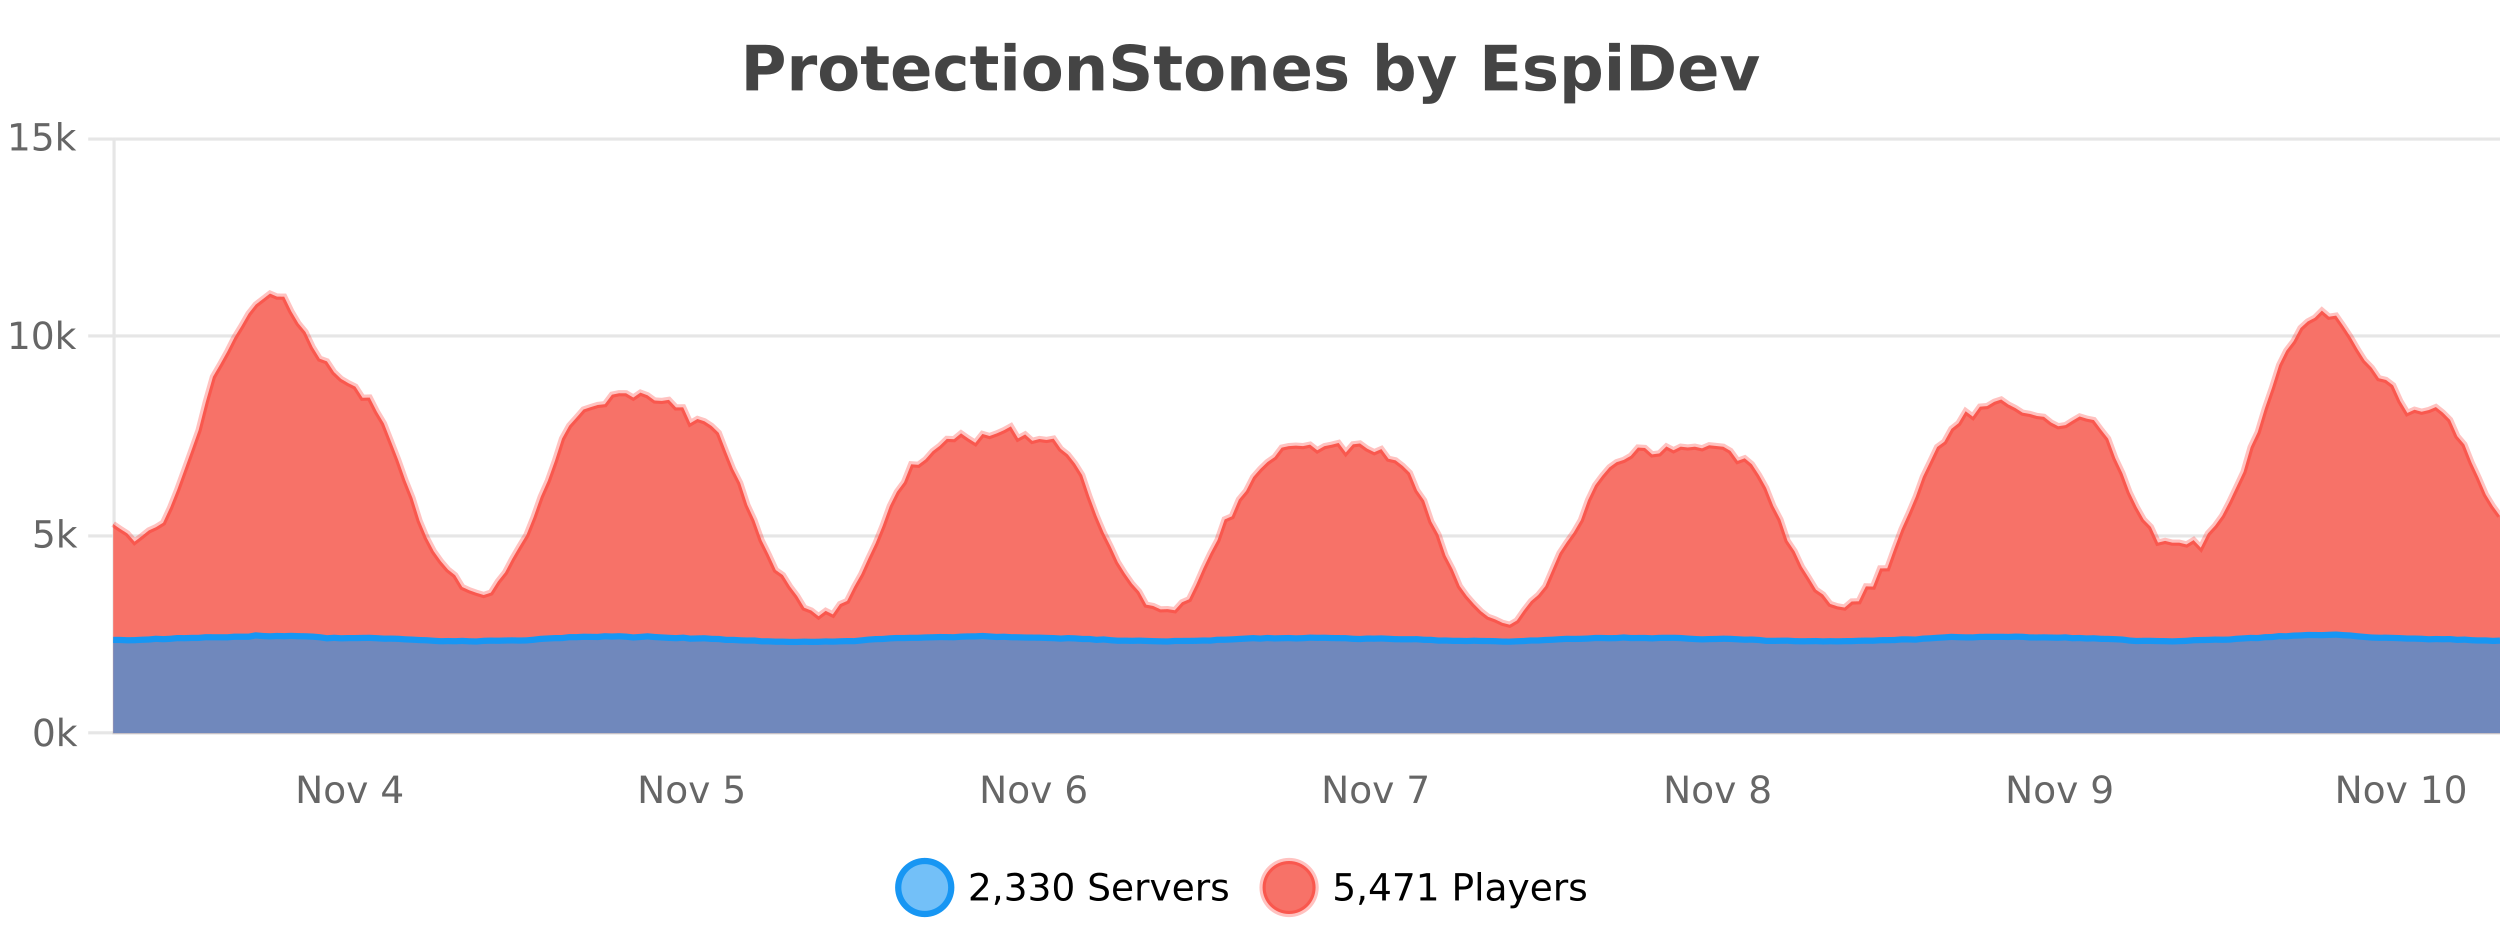 <?xml version="1.0" encoding="UTF-8"?>
<svg xmlns="http://www.w3.org/2000/svg" xmlns:xlink="http://www.w3.org/1999/xlink" width="800pt" height="300pt" viewBox="0 0 800 300" version="1.1">
<defs>
<clipPath id="clip1">
  <path d="M 259 263 L 333 263 L 333 300 L 259 300 Z M 259 263 "/>
</clipPath>
<clipPath id="clip2">
  <path d="M 375 263 L 450 263 L 450 300 L 375 300 Z M 375 263 "/>
</clipPath>
<clipPath id="clip3">
  <path d="M 36.219 93 L 800 93 L 800 234.602 L 36.219 234.602 Z M 36.219 93 "/>
</clipPath>
<clipPath id="clip4">
  <path d="M 35.219 65 L 800 65 L 800 229 L 35.219 229 Z M 35.219 65 "/>
</clipPath>
<clipPath id="clip5">
  <path d="M 36.219 203 L 800 203 L 800 234.602 L 36.219 234.602 Z M 36.219 203 "/>
</clipPath>
<clipPath id="clip6">
  <path d="M 35.219 174 L 800 174 L 800 234 L 35.219 234 Z M 35.219 174 "/>
</clipPath>
</defs>
<g id="surface227596">
<rect x="0" y="0" width="800" height="300" style="fill:rgb(100%,100%,100%);fill-opacity:1;stroke:none;"/>
<path style="fill:none;stroke-width:1;stroke-linecap:butt;stroke-linejoin:miter;stroke:rgb(0%,0%,0%);stroke-opacity:0.098;stroke-miterlimit:10;" d="M 37 234.5 L 800 234.5 "/>
<path style="fill:none;stroke-width:1;stroke-linecap:butt;stroke-linejoin:miter;stroke:rgb(0%,0%,0%);stroke-opacity:0.098;stroke-miterlimit:10;" d="M 28.219 234.5 L 36 234.5 "/>
<path style="fill:none;stroke-width:1;stroke-linecap:butt;stroke-linejoin:miter;stroke:rgb(0%,0%,0%);stroke-opacity:0.098;stroke-miterlimit:10;" d="M 37 171.5 L 800 171.5 "/>
<path style="fill:none;stroke-width:1;stroke-linecap:butt;stroke-linejoin:miter;stroke:rgb(0%,0%,0%);stroke-opacity:0.098;stroke-miterlimit:10;" d="M 28.219 171.5 L 36 171.5 "/>
<path style="fill:none;stroke-width:1;stroke-linecap:butt;stroke-linejoin:miter;stroke:rgb(0%,0%,0%);stroke-opacity:0.098;stroke-miterlimit:10;" d="M 37 107.5 L 800 107.5 "/>
<path style="fill:none;stroke-width:1;stroke-linecap:butt;stroke-linejoin:miter;stroke:rgb(0%,0%,0%);stroke-opacity:0.098;stroke-miterlimit:10;" d="M 28.219 107.5 L 36 107.5 "/>
<path style="fill:none;stroke-width:1;stroke-linecap:butt;stroke-linejoin:miter;stroke:rgb(0%,0%,0%);stroke-opacity:0.098;stroke-miterlimit:10;" d="M 37 44.5 L 800 44.5 "/>
<path style="fill:none;stroke-width:1;stroke-linecap:butt;stroke-linejoin:miter;stroke:rgb(0%,0%,0%);stroke-opacity:0.098;stroke-miterlimit:10;" d="M 28.219 44.5 L 36 44.5 "/>
<path style=" stroke:none;fill-rule:nonzero;fill:rgb(9.02%,58.824%,95.294%);fill-opacity:0.6;" d="M 304.402 284 C 304.402 288.688 300.605 292.484 295.918 292.484 C 291.234 292.484 287.434 288.688 287.434 284 C 287.434 279.312 291.234 275.516 295.918 275.516 C 300.605 275.516 304.402 279.312 304.402 284 Z M 304.402 284 "/>
<g clip-path="url(#clip1)" clip-rule="nonzero">
<path style="fill:none;stroke-width:2;stroke-linecap:butt;stroke-linejoin:miter;stroke:rgb(9.02%,58.824%,95.294%);stroke-opacity:1;stroke-miterlimit:10;" d="M 304.402 284 C 304.402 288.688 300.605 292.484 295.918 292.484 C 291.234 292.484 287.434 288.688 287.434 284 C 287.434 279.312 291.234 275.516 295.918 275.516 C 300.605 275.516 304.402 279.312 304.402 284 Z M 304.402 284 "/>
</g>
<path style=" stroke:none;fill-rule:nonzero;fill:rgb(0%,0%,0%);fill-opacity:1;" d="M 312.031 287.156 L 316.172 287.156 L 316.172 288.156 L 310.609 288.156 L 310.609 287.156 C 311.055 286.699 311.664 286.078 312.438 285.297 C 313.219 284.508 313.707 283.996 313.906 283.766 C 314.289 283.352 314.555 282.996 314.703 282.703 C 314.859 282.402 314.938 282.109 314.938 281.828 C 314.938 281.359 314.77 280.98 314.438 280.688 C 314.113 280.398 313.691 280.25 313.172 280.25 C 312.797 280.25 312.398 280.312 311.984 280.438 C 311.578 280.562 311.141 280.762 310.672 281.031 L 310.672 279.828 C 311.148 279.641 311.594 279.5 312 279.406 C 312.414 279.305 312.797 279.25 313.141 279.25 C 314.047 279.25 314.77 279.48 315.312 279.938 C 315.852 280.387 316.125 280.992 316.125 281.75 C 316.125 282.105 316.055 282.445 315.922 282.766 C 315.785 283.09 315.539 283.469 315.188 283.906 C 315.082 284.023 314.77 284.352 314.25 284.891 C 313.727 285.434 312.988 286.188 312.031 287.156 Z M 318.773 286.672 L 320.008 286.672 L 320.008 287.672 L 319.055 289.547 L 318.289 289.547 L 318.773 287.672 Z M 326.055 283.438 C 326.617 283.562 327.055 283.82 327.367 284.203 C 327.688 284.578 327.852 285.047 327.852 285.609 C 327.852 286.477 327.555 287.148 326.961 287.625 C 326.367 288.094 325.523 288.328 324.43 288.328 C 324.062 288.328 323.684 288.289 323.289 288.219 C 322.902 288.148 322.508 288.039 322.102 287.891 L 322.102 286.75 C 322.422 286.938 322.777 287.086 323.164 287.188 C 323.559 287.281 323.969 287.328 324.398 287.328 C 325.137 287.328 325.699 287.184 326.086 286.891 C 326.48 286.602 326.68 286.172 326.68 285.609 C 326.68 285.102 326.496 284.699 326.133 284.406 C 325.766 284.117 325.266 283.969 324.633 283.969 L 323.602 283.969 L 323.602 283 L 324.68 283 C 325.25 283 325.695 282.887 326.008 282.656 C 326.32 282.418 326.477 282.078 326.477 281.641 C 326.477 281.195 326.312 280.852 325.992 280.609 C 325.68 280.371 325.227 280.25 324.633 280.25 C 324.297 280.25 323.945 280.289 323.57 280.359 C 323.203 280.422 322.797 280.527 322.352 280.672 L 322.352 279.625 C 322.809 279.5 323.23 279.406 323.617 279.344 C 324.012 279.281 324.383 279.25 324.727 279.25 C 325.633 279.25 326.344 279.453 326.867 279.859 C 327.387 280.266 327.648 280.82 327.648 281.516 C 327.648 282.008 327.508 282.418 327.227 282.75 C 326.953 283.086 326.562 283.312 326.055 283.438 Z M 333.691 283.438 C 334.254 283.562 334.691 283.82 335.004 284.203 C 335.324 284.578 335.488 285.047 335.488 285.609 C 335.488 286.477 335.191 287.148 334.598 287.625 C 334.004 288.094 333.16 288.328 332.066 288.328 C 331.699 288.328 331.32 288.289 330.926 288.219 C 330.539 288.148 330.145 288.039 329.738 287.891 L 329.738 286.75 C 330.059 286.938 330.414 287.086 330.801 287.188 C 331.195 287.281 331.605 287.328 332.035 287.328 C 332.773 287.328 333.336 287.184 333.723 286.891 C 334.117 286.602 334.316 286.172 334.316 285.609 C 334.316 285.102 334.133 284.699 333.77 284.406 C 333.402 284.117 332.902 283.969 332.27 283.969 L 331.238 283.969 L 331.238 283 L 332.316 283 C 332.887 283 333.332 282.887 333.645 282.656 C 333.957 282.418 334.113 282.078 334.113 281.641 C 334.113 281.195 333.949 280.852 333.629 280.609 C 333.316 280.371 332.863 280.25 332.27 280.25 C 331.934 280.25 331.582 280.289 331.207 280.359 C 330.84 280.422 330.434 280.527 329.988 280.672 L 329.988 279.625 C 330.445 279.5 330.867 279.406 331.254 279.344 C 331.648 279.281 332.02 279.25 332.363 279.25 C 333.27 279.25 333.98 279.453 334.504 279.859 C 335.023 280.266 335.285 280.82 335.285 281.516 C 335.285 282.008 335.145 282.418 334.863 282.75 C 334.59 283.086 334.199 283.312 333.691 283.438 Z M 340.266 280.188 C 339.66 280.188 339.203 280.492 338.891 281.094 C 338.586 281.688 338.438 282.59 338.438 283.797 C 338.438 284.996 338.586 285.898 338.891 286.5 C 339.203 287.094 339.66 287.391 340.266 287.391 C 340.879 287.391 341.336 287.094 341.641 286.5 C 341.953 285.898 342.109 284.996 342.109 283.797 C 342.109 282.59 341.953 281.688 341.641 281.094 C 341.336 280.492 340.879 280.188 340.266 280.188 Z M 340.266 279.25 C 341.242 279.25 341.992 279.641 342.516 280.422 C 343.035 281.195 343.297 282.32 343.297 283.797 C 343.297 285.266 343.035 286.391 342.516 287.172 C 341.992 287.945 341.242 288.328 340.266 288.328 C 339.285 288.328 338.535 287.945 338.016 287.172 C 337.504 286.391 337.25 285.266 337.25 283.797 C 337.25 282.32 337.504 281.195 338.016 280.422 C 338.535 279.641 339.285 279.25 340.266 279.25 Z M 354.32 279.688 L 354.32 280.844 C 353.871 280.637 353.445 280.48 353.039 280.375 C 352.641 280.262 352.262 280.203 351.898 280.203 C 351.25 280.203 350.75 280.328 350.398 280.578 C 350.055 280.828 349.883 281.188 349.883 281.656 C 349.883 282.043 349.996 282.336 350.227 282.531 C 350.453 282.73 350.898 282.887 351.555 283 L 352.258 283.156 C 353.141 283.324 353.793 283.621 354.211 284.047 C 354.637 284.465 354.852 285.027 354.852 285.734 C 354.852 286.59 354.562 287.234 353.992 287.672 C 353.43 288.109 352.594 288.328 351.492 288.328 C 351.086 288.328 350.648 288.281 350.18 288.188 C 349.711 288.094 349.227 287.953 348.727 287.766 L 348.727 286.547 C 349.203 286.82 349.672 287.023 350.133 287.156 C 350.602 287.293 351.055 287.359 351.492 287.359 C 352.168 287.359 352.688 287.23 353.055 286.969 C 353.43 286.699 353.617 286.32 353.617 285.828 C 353.617 285.402 353.48 285.07 353.211 284.828 C 352.949 284.578 352.516 284.398 351.914 284.281 L 351.195 284.141 C 350.309 283.965 349.668 283.688 349.273 283.312 C 348.887 282.938 348.695 282.418 348.695 281.75 C 348.695 280.969 348.965 280.359 349.508 279.922 C 350.047 279.477 350.797 279.25 351.758 279.25 C 352.172 279.25 352.59 279.289 353.008 279.359 C 353.434 279.434 353.871 279.543 354.32 279.688 Z M 362.266 284.609 L 362.266 285.125 L 357.297 285.125 C 357.348 285.875 357.57 286.445 357.969 286.828 C 358.375 287.215 358.93 287.406 359.641 287.406 C 360.055 287.406 360.457 287.359 360.844 287.266 C 361.238 287.164 361.629 287.008 362.016 286.797 L 362.016 287.828 C 361.617 287.984 361.219 288.105 360.812 288.188 C 360.406 288.281 359.992 288.328 359.578 288.328 C 358.535 288.328 357.707 288.027 357.094 287.422 C 356.477 286.809 356.172 285.98 356.172 284.938 C 356.172 283.867 356.461 283.016 357.047 282.391 C 357.629 281.758 358.41 281.438 359.391 281.438 C 360.273 281.438 360.973 281.727 361.484 282.297 C 362.004 282.859 362.266 283.633 362.266 284.609 Z M 361.188 284.281 C 361.176 283.699 361.008 283.23 360.688 282.875 C 360.363 282.523 359.938 282.344 359.406 282.344 C 358.801 282.344 358.316 282.516 357.953 282.859 C 357.598 283.203 357.395 283.684 357.344 284.297 Z M 367.836 282.594 C 367.711 282.531 367.574 282.484 367.43 282.453 C 367.293 282.414 367.137 282.391 366.961 282.391 C 366.355 282.391 365.887 282.59 365.555 282.984 C 365.23 283.383 365.07 283.953 365.07 284.703 L 365.07 288.156 L 363.992 288.156 L 363.992 281.594 L 365.07 281.594 L 365.07 282.609 C 365.297 282.215 365.594 281.922 365.961 281.734 C 366.324 281.539 366.766 281.438 367.289 281.438 C 367.359 281.438 367.438 281.445 367.523 281.453 C 367.617 281.465 367.715 281.48 367.82 281.5 Z M 368.195 281.594 L 369.336 281.594 L 371.383 287.094 L 373.445 281.594 L 374.586 281.594 L 372.117 288.156 L 370.648 288.156 Z M 381.688 284.609 L 381.688 285.125 L 376.719 285.125 C 376.77 285.875 376.992 286.445 377.391 286.828 C 377.797 287.215 378.352 287.406 379.062 287.406 C 379.477 287.406 379.879 287.359 380.266 287.266 C 380.66 287.164 381.051 287.008 381.438 286.797 L 381.438 287.828 C 381.039 287.984 380.641 288.105 380.234 288.188 C 379.828 288.281 379.414 288.328 379 288.328 C 377.957 288.328 377.129 288.027 376.516 287.422 C 375.898 286.809 375.594 285.98 375.594 284.938 C 375.594 283.867 375.883 283.016 376.469 282.391 C 377.051 281.758 377.832 281.438 378.812 281.438 C 379.695 281.438 380.395 281.727 380.906 282.297 C 381.426 282.859 381.688 283.633 381.688 284.609 Z M 380.609 284.281 C 380.598 283.699 380.43 283.23 380.109 282.875 C 379.785 282.523 379.359 282.344 378.828 282.344 C 378.223 282.344 377.738 282.516 377.375 282.859 C 377.02 283.203 376.816 283.684 376.766 284.297 Z M 387.258 282.594 C 387.133 282.531 386.996 282.484 386.852 282.453 C 386.715 282.414 386.559 282.391 386.383 282.391 C 385.777 282.391 385.309 282.59 384.977 282.984 C 384.652 283.383 384.492 283.953 384.492 284.703 L 384.492 288.156 L 383.414 288.156 L 383.414 281.594 L 384.492 281.594 L 384.492 282.609 C 384.719 282.215 385.016 281.922 385.383 281.734 C 385.746 281.539 386.188 281.438 386.711 281.438 C 386.781 281.438 386.859 281.445 386.945 281.453 C 387.039 281.465 387.137 281.48 387.242 281.5 Z M 392.562 281.781 L 392.562 282.812 C 392.258 282.656 391.941 282.543 391.609 282.469 C 391.285 282.387 390.945 282.344 390.594 282.344 C 390.062 282.344 389.66 282.43 389.391 282.594 C 389.117 282.75 388.984 282.996 388.984 283.328 C 388.984 283.578 389.078 283.777 389.266 283.922 C 389.461 284.059 389.852 284.188 390.438 284.312 L 390.797 284.406 C 391.566 284.562 392.113 284.793 392.438 285.094 C 392.758 285.398 392.922 285.812 392.922 286.344 C 392.922 286.961 392.676 287.445 392.188 287.797 C 391.707 288.152 391.047 288.328 390.203 288.328 C 389.848 288.328 389.477 288.289 389.094 288.219 C 388.719 288.156 388.32 288.059 387.906 287.922 L 387.906 286.797 C 388.301 287.008 388.691 287.164 389.078 287.266 C 389.461 287.371 389.848 287.422 390.234 287.422 C 390.734 287.422 391.117 287.34 391.391 287.172 C 391.672 286.996 391.812 286.746 391.812 286.422 C 391.812 286.133 391.711 285.906 391.516 285.75 C 391.316 285.594 390.883 285.445 390.219 285.297 L 389.844 285.219 C 389.176 285.074 388.691 284.855 388.391 284.562 C 388.098 284.273 387.953 283.875 387.953 283.375 C 387.953 282.75 388.172 282.273 388.609 281.938 C 389.047 281.605 389.664 281.438 390.469 281.438 C 390.863 281.438 391.238 281.469 391.594 281.531 C 391.945 281.586 392.27 281.668 392.562 281.781 Z M 305.918 277.016 "/>
<path style=" stroke:none;fill-rule:nonzero;fill:rgb(96.863%,44.706%,40.784%);fill-opacity:1;" d="M 420.988 284 C 420.988 288.688 417.191 292.484 412.504 292.484 C 407.82 292.484 404.02 288.688 404.02 284 C 404.02 279.312 407.82 275.516 412.504 275.516 C 417.191 275.516 420.988 279.312 420.988 284 Z M 420.988 284 "/>
<g clip-path="url(#clip2)" clip-rule="nonzero">
<path style="fill:none;stroke-width:2;stroke-linecap:butt;stroke-linejoin:miter;stroke:rgb(100%,4.706%,0%);stroke-opacity:0.247;stroke-miterlimit:10;" d="M 420.988 284 C 420.988 288.688 417.191 292.484 412.504 292.484 C 407.82 292.484 404.02 288.688 404.02 284 C 404.02 279.312 407.82 275.516 412.504 275.516 C 417.191 275.516 420.988 279.312 420.988 284 Z M 420.988 284 "/>
</g>
<path style=" stroke:none;fill-rule:nonzero;fill:rgb(0%,0%,0%);fill-opacity:1;" d="M 427.617 279.406 L 432.258 279.406 L 432.258 280.406 L 428.695 280.406 L 428.695 282.547 C 428.871 282.484 429.043 282.445 429.211 282.422 C 429.387 282.391 429.559 282.375 429.727 282.375 C 430.703 282.375 431.48 282.648 432.055 283.188 C 432.625 283.719 432.914 284.438 432.914 285.344 C 432.914 286.293 432.617 287.027 432.023 287.547 C 431.438 288.07 430.617 288.328 429.555 288.328 C 429.18 288.328 428.797 288.297 428.414 288.234 C 428.039 288.172 427.648 288.078 427.242 287.953 L 427.242 286.766 C 427.594 286.953 427.961 287.094 428.336 287.188 C 428.711 287.281 429.105 287.328 429.523 287.328 C 430.199 287.328 430.734 287.152 431.133 286.797 C 431.527 286.445 431.727 285.961 431.727 285.344 C 431.727 284.742 431.527 284.262 431.133 283.906 C 430.734 283.555 430.199 283.375 429.523 283.375 C 429.211 283.375 428.891 283.414 428.57 283.484 C 428.258 283.547 427.938 283.652 427.617 283.797 Z M 435.359 286.672 L 436.594 286.672 L 436.594 287.672 L 435.641 289.547 L 434.875 289.547 L 435.359 287.672 Z M 442.297 280.438 L 439.312 285.109 L 442.297 285.109 Z M 441.984 279.406 L 443.484 279.406 L 443.484 285.109 L 444.734 285.109 L 444.734 286.094 L 443.484 286.094 L 443.484 288.156 L 442.297 288.156 L 442.297 286.094 L 438.359 286.094 L 438.359 284.953 Z M 446.387 279.406 L 452.012 279.406 L 452.012 279.906 L 448.84 288.156 L 447.605 288.156 L 450.59 280.406 L 446.387 280.406 Z M 454.523 287.156 L 456.461 287.156 L 456.461 280.484 L 454.352 280.906 L 454.352 279.828 L 456.445 279.406 L 457.633 279.406 L 457.633 287.156 L 459.57 287.156 L 459.57 288.156 L 454.523 288.156 Z M 466.844 280.375 L 466.844 283.672 L 468.328 283.672 C 468.879 283.672 469.305 283.531 469.609 283.25 C 469.91 282.961 470.062 282.547 470.062 282.016 C 470.062 281.496 469.91 281.094 469.609 280.812 C 469.305 280.523 468.879 280.375 468.328 280.375 Z M 465.656 279.406 L 468.328 279.406 C 469.316 279.406 470.062 279.633 470.562 280.078 C 471.062 280.516 471.312 281.164 471.312 282.016 C 471.312 282.883 471.062 283.539 470.562 283.984 C 470.062 284.422 469.316 284.641 468.328 284.641 L 466.844 284.641 L 466.844 288.156 L 465.656 288.156 Z M 472.848 279.031 L 473.926 279.031 L 473.926 288.156 L 472.848 288.156 Z M 479.164 284.859 C 478.297 284.859 477.695 284.961 477.352 285.156 C 477.016 285.355 476.852 285.695 476.852 286.172 C 476.852 286.559 476.977 286.867 477.227 287.094 C 477.484 287.312 477.828 287.422 478.258 287.422 C 478.859 287.422 479.34 287.215 479.695 286.797 C 480.059 286.371 480.242 285.805 480.242 285.094 L 480.242 284.859 Z M 481.32 284.406 L 481.32 288.156 L 480.242 288.156 L 480.242 287.156 C 479.992 287.555 479.684 287.852 479.32 288.047 C 478.953 288.234 478.508 288.328 477.977 288.328 C 477.297 288.328 476.762 288.141 476.367 287.766 C 475.969 287.383 475.773 286.875 475.773 286.25 C 475.773 285.512 476.016 284.953 476.508 284.578 C 477.008 284.203 477.746 284.016 478.727 284.016 L 480.242 284.016 L 480.242 283.906 C 480.242 283.406 480.074 283.023 479.742 282.75 C 479.418 282.48 478.965 282.344 478.383 282.344 C 478.008 282.344 477.637 282.391 477.273 282.484 C 476.918 282.578 476.578 282.715 476.258 282.891 L 476.258 281.891 C 476.652 281.734 477.031 281.621 477.398 281.547 C 477.773 281.477 478.137 281.438 478.492 281.438 C 479.438 281.438 480.148 281.684 480.617 282.172 C 481.086 282.664 481.32 283.406 481.32 284.406 Z M 486.27 288.766 C 485.965 289.547 485.668 290.055 485.379 290.297 C 485.086 290.535 484.699 290.656 484.223 290.656 L 483.363 290.656 L 483.363 289.75 L 483.988 289.75 C 484.289 289.75 484.52 289.676 484.676 289.531 C 484.84 289.395 485.023 289.066 485.223 288.547 L 485.426 288.047 L 482.77 281.594 L 483.91 281.594 L 485.957 286.719 L 488.02 281.594 L 489.16 281.594 Z M 496.262 284.609 L 496.262 285.125 L 491.293 285.125 C 491.344 285.875 491.566 286.445 491.965 286.828 C 492.371 287.215 492.926 287.406 493.637 287.406 C 494.051 287.406 494.453 287.359 494.84 287.266 C 495.234 287.164 495.625 287.008 496.012 286.797 L 496.012 287.828 C 495.613 287.984 495.215 288.105 494.809 288.188 C 494.402 288.281 493.988 288.328 493.574 288.328 C 492.531 288.328 491.703 288.027 491.09 287.422 C 490.473 286.809 490.168 285.98 490.168 284.938 C 490.168 283.867 490.457 283.016 491.043 282.391 C 491.625 281.758 492.406 281.438 493.387 281.438 C 494.27 281.438 494.969 281.727 495.48 282.297 C 496 282.859 496.262 283.633 496.262 284.609 Z M 495.184 284.281 C 495.172 283.699 495.004 283.23 494.684 282.875 C 494.359 282.523 493.934 282.344 493.402 282.344 C 492.797 282.344 492.312 282.516 491.949 282.859 C 491.594 283.203 491.391 283.684 491.34 284.297 Z M 501.832 282.594 C 501.707 282.531 501.57 282.484 501.426 282.453 C 501.289 282.414 501.133 282.391 500.957 282.391 C 500.352 282.391 499.883 282.59 499.551 282.984 C 499.227 283.383 499.066 283.953 499.066 284.703 L 499.066 288.156 L 497.988 288.156 L 497.988 281.594 L 499.066 281.594 L 499.066 282.609 C 499.293 282.215 499.59 281.922 499.957 281.734 C 500.32 281.539 500.762 281.438 501.285 281.438 C 501.355 281.438 501.434 281.445 501.52 281.453 C 501.613 281.465 501.711 281.48 501.816 281.5 Z M 507.141 281.781 L 507.141 282.812 C 506.836 282.656 506.52 282.543 506.188 282.469 C 505.863 282.387 505.523 282.344 505.172 282.344 C 504.641 282.344 504.238 282.43 503.969 282.594 C 503.695 282.75 503.562 282.996 503.562 283.328 C 503.562 283.578 503.656 283.777 503.844 283.922 C 504.039 284.059 504.43 284.188 505.016 284.312 L 505.375 284.406 C 506.145 284.562 506.691 284.793 507.016 285.094 C 507.336 285.398 507.5 285.812 507.5 286.344 C 507.5 286.961 507.254 287.445 506.766 287.797 C 506.285 288.152 505.625 288.328 504.781 288.328 C 504.426 288.328 504.055 288.289 503.672 288.219 C 503.297 288.156 502.898 288.059 502.484 287.922 L 502.484 286.797 C 502.879 287.008 503.27 287.164 503.656 287.266 C 504.039 287.371 504.426 287.422 504.812 287.422 C 505.312 287.422 505.695 287.34 505.969 287.172 C 506.25 286.996 506.391 286.746 506.391 286.422 C 506.391 286.133 506.289 285.906 506.094 285.75 C 505.895 285.594 505.461 285.445 504.797 285.297 L 504.422 285.219 C 503.754 285.074 503.27 284.855 502.969 284.562 C 502.676 284.273 502.531 283.875 502.531 283.375 C 502.531 282.75 502.75 282.273 503.188 281.938 C 503.625 281.605 504.242 281.438 505.047 281.438 C 505.441 281.438 505.816 281.469 506.172 281.531 C 506.523 281.586 506.848 281.668 507.141 281.781 Z M 422.504 277.016 "/>
<path style=" stroke:none;fill-rule:nonzero;fill:rgb(26.667%,26.667%,26.667%);fill-opacity:1;" d="M 238.844 14.344 L 245.078 14.344 C 246.93 14.344 248.352 14.758 249.344 15.578 C 250.344 16.402 250.844 17.574 250.844 19.094 C 250.844 20.625 250.344 21.805 249.344 22.625 C 248.352 23.449 246.93 23.859 245.078 23.859 L 242.594 23.859 L 242.594 28.922 L 238.844 28.922 Z M 242.594 17.062 L 242.594 21.141 L 244.672 21.141 C 245.398 21.141 245.961 20.965 246.359 20.609 C 246.766 20.258 246.969 19.75 246.969 19.094 C 246.969 18.449 246.766 17.949 246.359 17.594 C 245.961 17.242 245.398 17.062 244.672 17.062 Z M 261.469 20.969 C 261.156 20.824 260.848 20.719 260.547 20.656 C 260.242 20.586 259.941 20.547 259.641 20.547 C 258.734 20.547 258.035 20.836 257.547 21.406 C 257.066 21.98 256.828 22.805 256.828 23.875 L 256.828 28.922 L 253.344 28.922 L 253.344 17.984 L 256.828 17.984 L 256.828 19.781 C 257.273 19.062 257.789 18.543 258.375 18.219 C 258.957 17.887 259.656 17.719 260.469 17.719 C 260.594 17.719 260.723 17.727 260.859 17.734 C 260.992 17.746 261.191 17.766 261.453 17.797 Z M 268.414 20.219 C 267.633 20.219 267.039 20.5 266.633 21.062 C 266.227 21.617 266.023 22.418 266.023 23.469 C 266.023 24.512 266.227 25.312 266.633 25.875 C 267.039 26.43 267.633 26.703 268.414 26.703 C 269.172 26.703 269.75 26.43 270.148 25.875 C 270.555 25.312 270.758 24.512 270.758 23.469 C 270.758 22.418 270.555 21.617 270.148 21.062 C 269.75 20.5 269.172 20.219 268.414 20.219 Z M 268.414 17.719 C 270.289 17.719 271.75 18.23 272.805 19.25 C 273.867 20.262 274.398 21.668 274.398 23.469 C 274.398 25.262 273.867 26.668 272.805 27.688 C 271.75 28.699 270.289 29.203 268.414 29.203 C 266.516 29.203 265.039 28.699 263.977 27.688 C 262.914 26.668 262.383 25.262 262.383 23.469 C 262.383 21.668 262.914 20.262 263.977 19.25 C 265.039 18.23 266.516 17.719 268.414 17.719 Z M 280.762 14.875 L 280.762 17.984 L 284.371 17.984 L 284.371 20.484 L 280.762 20.484 L 280.762 25.125 C 280.762 25.637 280.859 25.98 281.059 26.156 C 281.266 26.336 281.668 26.422 282.262 26.422 L 284.059 26.422 L 284.059 28.922 L 281.059 28.922 C 279.684 28.922 278.703 28.637 278.121 28.062 C 277.547 27.48 277.262 26.5 277.262 25.125 L 277.262 20.484 L 275.527 20.484 L 275.527 17.984 L 277.262 17.984 L 277.262 14.875 Z M 297.414 23.422 L 297.414 24.422 L 289.242 24.422 C 289.324 25.246 289.621 25.859 290.133 26.266 C 290.641 26.672 291.352 26.875 292.258 26.875 C 292.996 26.875 293.75 26.766 294.523 26.547 C 295.293 26.328 296.086 26 296.898 25.562 L 296.898 28.25 C 296.074 28.562 295.246 28.797 294.414 28.953 C 293.59 29.117 292.766 29.203 291.945 29.203 C 289.965 29.203 288.422 28.703 287.32 27.703 C 286.227 26.695 285.68 25.281 285.68 23.469 C 285.68 21.68 286.215 20.273 287.289 19.25 C 288.371 18.23 289.855 17.719 291.742 17.719 C 293.461 17.719 294.836 18.242 295.867 19.281 C 296.898 20.312 297.414 21.695 297.414 23.422 Z M 293.82 22.266 C 293.82 21.602 293.625 21.062 293.242 20.656 C 292.855 20.25 292.352 20.047 291.727 20.047 C 291.047 20.047 290.496 20.242 290.07 20.625 C 289.652 21 289.391 21.547 289.289 22.266 Z M 308.902 18.328 L 308.902 21.172 C 308.434 20.852 307.957 20.609 307.48 20.453 C 307 20.297 306.5 20.219 305.98 20.219 C 305.012 20.219 304.25 20.508 303.699 21.078 C 303.156 21.641 302.887 22.438 302.887 23.469 C 302.887 24.492 303.156 25.289 303.699 25.859 C 304.25 26.422 305.012 26.703 305.98 26.703 C 306.531 26.703 307.051 26.625 307.543 26.469 C 308.031 26.305 308.484 26.059 308.902 25.734 L 308.902 28.594 C 308.359 28.805 307.809 28.953 307.246 29.047 C 306.684 29.148 306.113 29.203 305.543 29.203 C 303.574 29.203 302.031 28.699 300.918 27.688 C 299.801 26.68 299.246 25.273 299.246 23.469 C 299.246 21.656 299.801 20.246 300.918 19.234 C 302.031 18.227 303.574 17.719 305.543 17.719 C 306.113 17.719 306.676 17.773 307.23 17.875 C 307.793 17.969 308.348 18.121 308.902 18.328 Z M 315.742 14.875 L 315.742 17.984 L 319.352 17.984 L 319.352 20.484 L 315.742 20.484 L 315.742 25.125 C 315.742 25.637 315.84 25.98 316.039 26.156 C 316.246 26.336 316.648 26.422 317.242 26.422 L 319.039 26.422 L 319.039 28.922 L 316.039 28.922 C 314.664 28.922 313.684 28.637 313.102 28.062 C 312.527 27.48 312.242 26.5 312.242 25.125 L 312.242 20.484 L 310.508 20.484 L 310.508 17.984 L 312.242 17.984 L 312.242 14.875 Z M 321.492 17.984 L 324.977 17.984 L 324.977 28.922 L 321.492 28.922 Z M 321.492 13.719 L 324.977 13.719 L 324.977 16.578 L 321.492 16.578 Z M 333.547 20.219 C 332.766 20.219 332.172 20.5 331.766 21.062 C 331.359 21.617 331.156 22.418 331.156 23.469 C 331.156 24.512 331.359 25.312 331.766 25.875 C 332.172 26.43 332.766 26.703 333.547 26.703 C 334.305 26.703 334.883 26.43 335.281 25.875 C 335.688 25.312 335.891 24.512 335.891 23.469 C 335.891 22.418 335.688 21.617 335.281 21.062 C 334.883 20.5 334.305 20.219 333.547 20.219 Z M 333.547 17.719 C 335.422 17.719 336.883 18.23 337.938 19.25 C 339 20.262 339.531 21.668 339.531 23.469 C 339.531 25.262 339 26.668 337.938 27.688 C 336.883 28.699 335.422 29.203 333.547 29.203 C 331.648 29.203 330.172 28.699 329.109 27.688 C 328.047 26.668 327.516 25.262 327.516 23.469 C 327.516 21.668 328.047 20.262 329.109 19.25 C 330.172 18.23 331.648 17.719 333.547 17.719 Z M 353.07 22.266 L 353.07 28.922 L 349.555 28.922 L 349.555 23.828 C 349.555 22.883 349.531 22.23 349.492 21.875 C 349.449 21.512 349.375 21.246 349.273 21.078 C 349.137 20.852 348.949 20.672 348.711 20.547 C 348.48 20.422 348.215 20.359 347.914 20.359 C 347.184 20.359 346.609 20.641 346.195 21.203 C 345.777 21.766 345.57 22.547 345.57 23.547 L 345.57 28.922 L 342.086 28.922 L 342.086 17.984 L 345.57 17.984 L 345.57 19.578 C 346.102 18.945 346.664 18.477 347.258 18.172 C 347.852 17.871 348.5 17.719 349.211 17.719 C 350.48 17.719 351.438 18.109 352.086 18.891 C 352.742 19.664 353.07 20.789 353.07 22.266 Z M 366.621 14.797 L 366.621 17.891 C 365.816 17.527 365.035 17.258 364.277 17.078 C 363.516 16.891 362.797 16.797 362.121 16.797 C 361.223 16.797 360.559 16.922 360.121 17.172 C 359.691 17.422 359.48 17.809 359.48 18.328 C 359.48 18.715 359.625 19.016 359.918 19.234 C 360.207 19.453 360.734 19.641 361.496 19.797 L 363.09 20.125 C 364.715 20.449 365.863 20.945 366.543 21.609 C 367.23 22.277 367.574 23.219 367.574 24.438 C 367.574 26.043 367.094 27.242 366.137 28.031 C 365.188 28.812 363.734 29.203 361.777 29.203 C 360.848 29.203 359.918 29.113 358.98 28.938 C 358.051 28.762 357.125 28.5 356.199 28.156 L 356.199 24.984 C 357.125 25.484 358.02 25.859 358.887 26.109 C 359.762 26.359 360.605 26.484 361.418 26.484 C 362.238 26.484 362.863 26.352 363.293 26.078 C 363.73 25.797 363.949 25.402 363.949 24.891 C 363.949 24.445 363.797 24.094 363.496 23.844 C 363.203 23.594 362.613 23.371 361.73 23.172 L 360.277 22.859 C 358.816 22.547 357.75 22.055 357.074 21.375 C 356.406 20.688 356.074 19.762 356.074 18.594 C 356.074 17.148 356.543 16.031 357.48 15.25 C 358.418 14.469 359.766 14.078 361.527 14.078 C 362.328 14.078 363.152 14.141 363.996 14.266 C 364.84 14.383 365.715 14.559 366.621 14.797 Z M 374.539 14.875 L 374.539 17.984 L 378.148 17.984 L 378.148 20.484 L 374.539 20.484 L 374.539 25.125 C 374.539 25.637 374.637 25.98 374.836 26.156 C 375.043 26.336 375.445 26.422 376.039 26.422 L 377.836 26.422 L 377.836 28.922 L 374.836 28.922 C 373.461 28.922 372.48 28.637 371.898 28.062 C 371.324 27.48 371.039 26.5 371.039 25.125 L 371.039 20.484 L 369.305 20.484 L 369.305 17.984 L 371.039 17.984 L 371.039 14.875 Z M 385.492 20.219 C 384.711 20.219 384.117 20.5 383.711 21.062 C 383.305 21.617 383.102 22.418 383.102 23.469 C 383.102 24.512 383.305 25.312 383.711 25.875 C 384.117 26.43 384.711 26.703 385.492 26.703 C 386.25 26.703 386.828 26.43 387.227 25.875 C 387.633 25.312 387.836 24.512 387.836 23.469 C 387.836 22.418 387.633 21.617 387.227 21.062 C 386.828 20.5 386.25 20.219 385.492 20.219 Z M 385.492 17.719 C 387.367 17.719 388.828 18.23 389.883 19.25 C 390.945 20.262 391.477 21.668 391.477 23.469 C 391.477 25.262 390.945 26.668 389.883 27.688 C 388.828 28.699 387.367 29.203 385.492 29.203 C 383.594 29.203 382.117 28.699 381.055 27.688 C 379.992 26.668 379.461 25.262 379.461 23.469 C 379.461 21.668 379.992 20.262 381.055 19.25 C 382.117 18.23 383.594 17.719 385.492 17.719 Z M 405.016 22.266 L 405.016 28.922 L 401.5 28.922 L 401.5 23.828 C 401.5 22.883 401.477 22.23 401.438 21.875 C 401.395 21.512 401.32 21.246 401.219 21.078 C 401.082 20.852 400.895 20.672 400.656 20.547 C 400.426 20.422 400.16 20.359 399.859 20.359 C 399.129 20.359 398.555 20.641 398.141 21.203 C 397.723 21.766 397.516 22.547 397.516 23.547 L 397.516 28.922 L 394.031 28.922 L 394.031 17.984 L 397.516 17.984 L 397.516 19.578 C 398.047 18.945 398.609 18.477 399.203 18.172 C 399.797 17.871 400.445 17.719 401.156 17.719 C 402.426 17.719 403.383 18.109 404.031 18.891 C 404.688 19.664 405.016 20.789 405.016 22.266 Z M 419.172 23.422 L 419.172 24.422 L 411 24.422 C 411.082 25.246 411.379 25.859 411.891 26.266 C 412.398 26.672 413.109 26.875 414.016 26.875 C 414.754 26.875 415.508 26.766 416.281 26.547 C 417.051 26.328 417.844 26 418.656 25.562 L 418.656 28.25 C 417.832 28.562 417.004 28.797 416.172 28.953 C 415.348 29.117 414.523 29.203 413.703 29.203 C 411.723 29.203 410.18 28.703 409.078 27.703 C 407.984 26.695 407.438 25.281 407.438 23.469 C 407.438 21.68 407.973 20.273 409.047 19.25 C 410.129 18.23 411.613 17.719 413.5 17.719 C 415.219 17.719 416.594 18.242 417.625 19.281 C 418.656 20.312 419.172 21.695 419.172 23.422 Z M 415.578 22.266 C 415.578 21.602 415.383 21.062 415 20.656 C 414.613 20.25 414.109 20.047 413.484 20.047 C 412.805 20.047 412.254 20.242 411.828 20.625 C 411.41 21 411.148 21.547 411.047 22.266 Z M 430.363 18.328 L 430.363 20.984 C 429.621 20.672 428.902 20.438 428.207 20.281 C 427.508 20.125 426.848 20.047 426.223 20.047 C 425.566 20.047 425.074 20.133 424.754 20.297 C 424.43 20.465 424.27 20.719 424.27 21.062 C 424.27 21.344 424.387 21.559 424.629 21.703 C 424.879 21.852 425.316 21.961 425.941 22.031 L 426.566 22.125 C 428.355 22.355 429.559 22.73 430.176 23.25 C 430.789 23.773 431.098 24.59 431.098 25.703 C 431.098 26.871 430.664 27.746 429.801 28.328 C 428.945 28.914 427.668 29.203 425.973 29.203 C 425.242 29.203 424.492 29.145 423.723 29.031 C 422.949 28.918 422.16 28.746 421.348 28.516 L 421.348 25.859 C 422.043 26.203 422.758 26.461 423.488 26.625 C 424.215 26.793 424.961 26.875 425.723 26.875 C 426.41 26.875 426.926 26.781 427.27 26.594 C 427.613 26.406 427.785 26.125 427.785 25.75 C 427.785 25.438 427.664 25.211 427.426 25.062 C 427.184 24.906 426.711 24.789 426.004 24.703 L 425.395 24.625 C 423.832 24.43 422.738 24.07 422.113 23.547 C 421.488 23.016 421.176 22.215 421.176 21.141 C 421.176 19.984 421.57 19.125 422.363 18.562 C 423.164 18 424.383 17.719 426.02 17.719 C 426.664 17.719 427.34 17.773 428.051 17.875 C 428.758 17.969 429.527 18.121 430.363 18.328 Z M 446.512 26.672 C 447.262 26.672 447.832 26.402 448.23 25.859 C 448.625 25.309 448.824 24.512 448.824 23.469 C 448.824 22.43 448.625 21.637 448.23 21.094 C 447.832 20.543 447.262 20.266 446.512 20.266 C 445.762 20.266 445.184 20.543 444.777 21.094 C 444.379 21.637 444.184 22.43 444.184 23.469 C 444.184 24.5 444.379 25.293 444.777 25.844 C 445.184 26.398 445.762 26.672 446.512 26.672 Z M 444.184 19.578 C 444.672 18.945 445.207 18.477 445.793 18.172 C 446.375 17.871 447.047 17.719 447.809 17.719 C 449.16 17.719 450.27 18.258 451.137 19.328 C 452 20.402 452.434 21.781 452.434 23.469 C 452.434 25.148 452 26.523 451.137 27.594 C 450.27 28.668 449.16 29.203 447.809 29.203 C 447.047 29.203 446.375 29.051 445.793 28.75 C 445.207 28.449 444.672 27.98 444.184 27.344 L 444.184 28.922 L 440.699 28.922 L 440.699 13.719 L 444.184 13.719 Z M 453.578 17.984 L 457.062 17.984 L 460.016 25.406 L 462.516 17.984 L 466 17.984 L 461.406 29.953 C 460.945 31.172 460.406 32.02 459.781 32.5 C 459.164 32.988 458.359 33.234 457.359 33.234 L 455.328 33.234 L 455.328 30.938 L 456.422 30.938 C 457.016 30.938 457.445 30.844 457.719 30.656 C 457.988 30.469 458.195 30.129 458.344 29.641 L 458.453 29.344 Z M 475.172 14.344 L 485.312 14.344 L 485.312 17.188 L 478.922 17.188 L 478.922 19.891 L 484.938 19.891 L 484.938 22.734 L 478.922 22.734 L 478.922 26.078 L 485.531 26.078 L 485.531 28.922 L 475.172 28.922 Z M 497.211 18.328 L 497.211 20.984 C 496.469 20.672 495.75 20.438 495.055 20.281 C 494.355 20.125 493.695 20.047 493.07 20.047 C 492.414 20.047 491.922 20.133 491.602 20.297 C 491.277 20.465 491.117 20.719 491.117 21.062 C 491.117 21.344 491.234 21.559 491.477 21.703 C 491.727 21.852 492.164 21.961 492.789 22.031 L 493.414 22.125 C 495.203 22.355 496.406 22.73 497.023 23.25 C 497.637 23.773 497.945 24.59 497.945 25.703 C 497.945 26.871 497.512 27.746 496.648 28.328 C 495.793 28.914 494.516 29.203 492.82 29.203 C 492.09 29.203 491.34 29.145 490.57 29.031 C 489.797 28.918 489.008 28.746 488.195 28.516 L 488.195 25.859 C 488.891 26.203 489.605 26.461 490.336 26.625 C 491.062 26.793 491.809 26.875 492.57 26.875 C 493.258 26.875 493.773 26.781 494.117 26.594 C 494.461 26.406 494.633 26.125 494.633 25.75 C 494.633 25.438 494.512 25.211 494.273 25.062 C 494.031 24.906 493.559 24.789 492.852 24.703 L 492.242 24.625 C 490.68 24.43 489.586 24.07 488.961 23.547 C 488.336 23.016 488.023 22.215 488.023 21.141 C 488.023 19.984 488.418 19.125 489.211 18.562 C 490.012 18 491.23 17.719 492.867 17.719 C 493.512 17.719 494.188 17.773 494.898 17.875 C 495.605 17.969 496.375 18.121 497.211 18.328 Z M 504.066 27.344 L 504.066 33.078 L 500.582 33.078 L 500.582 17.984 L 504.066 17.984 L 504.066 19.578 C 504.555 18.945 505.09 18.477 505.676 18.172 C 506.258 17.871 506.93 17.719 507.691 17.719 C 509.043 17.719 510.152 18.258 511.02 19.328 C 511.883 20.402 512.316 21.781 512.316 23.469 C 512.316 25.148 511.883 26.523 511.02 27.594 C 510.152 28.668 509.043 29.203 507.691 29.203 C 506.93 29.203 506.258 29.051 505.676 28.75 C 505.09 28.449 504.555 27.98 504.066 27.344 Z M 506.395 20.266 C 505.645 20.266 505.066 20.543 504.66 21.094 C 504.262 21.637 504.066 22.43 504.066 23.469 C 504.066 24.5 504.262 25.293 504.66 25.844 C 505.066 26.398 505.645 26.672 506.395 26.672 C 507.145 26.672 507.715 26.402 508.113 25.859 C 508.508 25.309 508.707 24.512 508.707 23.469 C 508.707 22.43 508.508 21.637 508.113 21.094 C 507.715 20.543 507.145 20.266 506.395 20.266 Z M 514.898 17.984 L 518.383 17.984 L 518.383 28.922 L 514.898 28.922 Z M 514.898 13.719 L 518.383 13.719 L 518.383 16.578 L 514.898 16.578 Z M 525.66 17.188 L 525.66 26.078 L 527.004 26.078 C 528.543 26.078 529.723 25.699 530.535 24.938 C 531.348 24.18 531.754 23.07 531.754 21.609 C 531.754 20.172 531.348 19.078 530.535 18.328 C 529.73 17.57 528.555 17.188 527.004 17.188 Z M 521.91 14.344 L 525.863 14.344 C 528.082 14.344 529.73 14.5 530.816 14.812 C 531.898 15.125 532.824 15.664 533.598 16.422 C 534.285 17.078 534.793 17.84 535.129 18.703 C 535.461 19.559 535.629 20.527 535.629 21.609 C 535.629 22.715 535.461 23.699 535.129 24.562 C 534.793 25.43 534.285 26.188 533.598 26.844 C 532.816 27.594 531.879 28.133 530.785 28.453 C 529.691 28.766 528.051 28.922 525.863 28.922 L 521.91 28.922 Z M 549.262 23.422 L 549.262 24.422 L 541.09 24.422 C 541.172 25.246 541.469 25.859 541.98 26.266 C 542.488 26.672 543.199 26.875 544.105 26.875 C 544.844 26.875 545.598 26.766 546.371 26.547 C 547.141 26.328 547.934 26 548.746 25.562 L 548.746 28.25 C 547.922 28.562 547.094 28.797 546.262 28.953 C 545.438 29.117 544.613 29.203 543.793 29.203 C 541.812 29.203 540.27 28.703 539.168 27.703 C 538.074 26.695 537.527 25.281 537.527 23.469 C 537.527 21.68 538.062 20.273 539.137 19.25 C 540.219 18.23 541.703 17.719 543.59 17.719 C 545.309 17.719 546.684 18.242 547.715 19.281 C 548.746 20.312 549.262 21.695 549.262 23.422 Z M 545.668 22.266 C 545.668 21.602 545.473 21.062 545.09 20.656 C 544.703 20.25 544.199 20.047 543.574 20.047 C 542.895 20.047 542.344 20.242 541.918 20.625 C 541.5 21 541.238 21.547 541.137 22.266 Z M 550.531 17.984 L 554.031 17.984 L 556.766 25.547 L 559.469 17.984 L 562.984 17.984 L 558.672 28.922 L 554.828 28.922 Z M 237 10.359 "/>
<path style="fill:none;stroke-width:1;stroke-linecap:butt;stroke-linejoin:miter;stroke:rgb(0%,0%,0%);stroke-opacity:0.098;stroke-miterlimit:10;" d="M 36 234.5 L 801 234.5 "/>
<path style=" stroke:none;fill-rule:nonzero;fill:rgb(40%,40%,40%);fill-opacity:1;" d="M 95.629 248.203 L 97.223 248.203 L 101.113 255.516 L 101.113 248.203 L 102.254 248.203 L 102.254 256.953 L 100.66 256.953 L 96.785 249.641 L 96.785 256.953 L 95.629 256.953 Z M 107.105 251.141 C 106.531 251.141 106.074 251.371 105.73 251.828 C 105.395 252.277 105.23 252.891 105.23 253.672 C 105.23 254.465 105.395 255.086 105.73 255.531 C 106.062 255.98 106.52 256.203 107.105 256.203 C 107.676 256.203 108.129 255.98 108.465 255.531 C 108.809 255.074 108.98 254.453 108.98 253.672 C 108.98 252.902 108.809 252.289 108.465 251.828 C 108.129 251.371 107.676 251.141 107.105 251.141 Z M 107.105 250.234 C 108.043 250.234 108.777 250.543 109.309 251.156 C 109.848 251.762 110.121 252.602 110.121 253.672 C 110.121 254.746 109.848 255.59 109.309 256.203 C 108.777 256.82 108.043 257.125 107.105 257.125 C 106.168 257.125 105.426 256.82 104.887 256.203 C 104.355 255.59 104.09 254.746 104.09 253.672 C 104.09 252.602 104.355 251.762 104.887 251.156 C 105.426 250.543 106.168 250.234 107.105 250.234 Z M 111.133 250.391 L 112.273 250.391 L 114.32 255.891 L 116.383 250.391 L 117.523 250.391 L 115.055 256.953 L 113.586 256.953 Z M 126.223 249.234 L 123.238 253.906 L 126.223 253.906 Z M 125.91 248.203 L 127.41 248.203 L 127.41 253.906 L 128.66 253.906 L 128.66 254.891 L 127.41 254.891 L 127.41 256.953 L 126.223 256.953 L 126.223 254.891 L 122.285 254.891 L 122.285 253.75 Z M 94.457 245.816 "/>
<path style=" stroke:none;fill-rule:nonzero;fill:rgb(40%,40%,40%);fill-opacity:1;" d="M 205.066 248.203 L 206.66 248.203 L 210.551 255.516 L 210.551 248.203 L 211.691 248.203 L 211.691 256.953 L 210.098 256.953 L 206.223 249.641 L 206.223 256.953 L 205.066 256.953 Z M 216.543 251.141 C 215.969 251.141 215.512 251.371 215.168 251.828 C 214.832 252.277 214.668 252.891 214.668 253.672 C 214.668 254.465 214.832 255.086 215.168 255.531 C 215.5 255.98 215.957 256.203 216.543 256.203 C 217.113 256.203 217.566 255.98 217.902 255.531 C 218.246 255.074 218.418 254.453 218.418 253.672 C 218.418 252.902 218.246 252.289 217.902 251.828 C 217.566 251.371 217.113 251.141 216.543 251.141 Z M 216.543 250.234 C 217.48 250.234 218.215 250.543 218.746 251.156 C 219.285 251.762 219.559 252.602 219.559 253.672 C 219.559 254.746 219.285 255.59 218.746 256.203 C 218.215 256.82 217.48 257.125 216.543 257.125 C 215.605 257.125 214.863 256.82 214.324 256.203 C 213.793 255.59 213.527 254.746 213.527 253.672 C 213.527 252.602 213.793 251.762 214.324 251.156 C 214.863 250.543 215.605 250.234 216.543 250.234 Z M 220.57 250.391 L 221.711 250.391 L 223.758 255.891 L 225.82 250.391 L 226.961 250.391 L 224.492 256.953 L 223.023 256.953 Z M 232.426 248.203 L 237.066 248.203 L 237.066 249.203 L 233.504 249.203 L 233.504 251.344 C 233.68 251.281 233.852 251.242 234.02 251.219 C 234.195 251.188 234.367 251.172 234.535 251.172 C 235.512 251.172 236.289 251.445 236.863 251.984 C 237.434 252.516 237.723 253.234 237.723 254.141 C 237.723 255.09 237.426 255.824 236.832 256.344 C 236.246 256.867 235.426 257.125 234.363 257.125 C 233.988 257.125 233.605 257.094 233.223 257.031 C 232.848 256.969 232.457 256.875 232.051 256.75 L 232.051 255.562 C 232.402 255.75 232.77 255.891 233.145 255.984 C 233.52 256.078 233.914 256.125 234.332 256.125 C 235.008 256.125 235.543 255.949 235.941 255.594 C 236.336 255.242 236.535 254.758 236.535 254.141 C 236.535 253.539 236.336 253.059 235.941 252.703 C 235.543 252.352 235.008 252.172 234.332 252.172 C 234.02 252.172 233.699 252.211 233.379 252.281 C 233.066 252.344 232.746 252.449 232.426 252.594 Z M 203.895 245.816 "/>
<path style=" stroke:none;fill-rule:nonzero;fill:rgb(40%,40%,40%);fill-opacity:1;" d="M 314.504 248.203 L 316.098 248.203 L 319.988 255.516 L 319.988 248.203 L 321.129 248.203 L 321.129 256.953 L 319.535 256.953 L 315.66 249.641 L 315.66 256.953 L 314.504 256.953 Z M 325.98 251.141 C 325.406 251.141 324.949 251.371 324.605 251.828 C 324.27 252.277 324.105 252.891 324.105 253.672 C 324.105 254.465 324.27 255.086 324.605 255.531 C 324.938 255.98 325.395 256.203 325.98 256.203 C 326.551 256.203 327.004 255.98 327.34 255.531 C 327.684 255.074 327.855 254.453 327.855 253.672 C 327.855 252.902 327.684 252.289 327.34 251.828 C 327.004 251.371 326.551 251.141 325.98 251.141 Z M 325.98 250.234 C 326.918 250.234 327.652 250.543 328.184 251.156 C 328.723 251.762 328.996 252.602 328.996 253.672 C 328.996 254.746 328.723 255.59 328.184 256.203 C 327.652 256.82 326.918 257.125 325.98 257.125 C 325.043 257.125 324.301 256.82 323.762 256.203 C 323.23 255.59 322.965 254.746 322.965 253.672 C 322.965 252.602 323.23 251.762 323.762 251.156 C 324.301 250.543 325.043 250.234 325.98 250.234 Z M 330.008 250.391 L 331.148 250.391 L 333.195 255.891 L 335.258 250.391 L 336.398 250.391 L 333.93 256.953 L 332.461 256.953 Z M 344.535 252.109 C 344.004 252.109 343.582 252.293 343.27 252.656 C 342.957 253.023 342.801 253.516 342.801 254.141 C 342.801 254.777 342.957 255.277 343.27 255.641 C 343.582 256.008 344.004 256.188 344.535 256.188 C 345.066 256.188 345.48 256.008 345.785 255.641 C 346.098 255.277 346.254 254.777 346.254 254.141 C 346.254 253.516 346.098 253.023 345.785 252.656 C 345.48 252.293 345.066 252.109 344.535 252.109 Z M 346.879 248.391 L 346.879 249.469 C 346.574 249.336 346.273 249.23 345.973 249.156 C 345.668 249.086 345.371 249.047 345.082 249.047 C 344.301 249.047 343.699 249.312 343.285 249.844 C 342.879 250.367 342.645 251.156 342.582 252.219 C 342.809 251.887 343.098 251.633 343.441 251.453 C 343.793 251.266 344.18 251.172 344.598 251.172 C 345.473 251.172 346.164 251.438 346.676 251.969 C 347.184 252.5 347.441 253.227 347.441 254.141 C 347.441 255.047 347.176 255.773 346.645 256.312 C 346.113 256.855 345.41 257.125 344.535 257.125 C 343.512 257.125 342.738 256.742 342.207 255.969 C 341.676 255.188 341.41 254.062 341.41 252.594 C 341.41 251.211 341.738 250.105 342.395 249.281 C 343.051 248.461 343.93 248.047 345.035 248.047 C 345.324 248.047 345.621 248.078 345.926 248.141 C 346.227 248.195 346.543 248.277 346.879 248.391 Z M 313.332 245.816 "/>
<path style=" stroke:none;fill-rule:nonzero;fill:rgb(40%,40%,40%);fill-opacity:1;" d="M 423.941 248.203 L 425.535 248.203 L 429.426 255.516 L 429.426 248.203 L 430.566 248.203 L 430.566 256.953 L 428.973 256.953 L 425.098 249.641 L 425.098 256.953 L 423.941 256.953 Z M 435.418 251.141 C 434.844 251.141 434.387 251.371 434.043 251.828 C 433.707 252.277 433.543 252.891 433.543 253.672 C 433.543 254.465 433.707 255.086 434.043 255.531 C 434.375 255.98 434.832 256.203 435.418 256.203 C 435.988 256.203 436.441 255.98 436.777 255.531 C 437.121 255.074 437.293 254.453 437.293 253.672 C 437.293 252.902 437.121 252.289 436.777 251.828 C 436.441 251.371 435.988 251.141 435.418 251.141 Z M 435.418 250.234 C 436.355 250.234 437.09 250.543 437.621 251.156 C 438.16 251.762 438.434 252.602 438.434 253.672 C 438.434 254.746 438.16 255.59 437.621 256.203 C 437.09 256.82 436.355 257.125 435.418 257.125 C 434.48 257.125 433.738 256.82 433.199 256.203 C 432.668 255.59 432.402 254.746 432.402 253.672 C 432.402 252.602 432.668 251.762 433.199 251.156 C 433.738 250.543 434.48 250.234 435.418 250.234 Z M 439.445 250.391 L 440.586 250.391 L 442.633 255.891 L 444.695 250.391 L 445.836 250.391 L 443.367 256.953 L 441.898 256.953 Z M 450.988 248.203 L 456.613 248.203 L 456.613 248.703 L 453.441 256.953 L 452.207 256.953 L 455.191 249.203 L 450.988 249.203 Z M 422.77 245.816 "/>
<path style=" stroke:none;fill-rule:nonzero;fill:rgb(40%,40%,40%);fill-opacity:1;" d="M 533.379 248.203 L 534.973 248.203 L 538.863 255.516 L 538.863 248.203 L 540.004 248.203 L 540.004 256.953 L 538.41 256.953 L 534.535 249.641 L 534.535 256.953 L 533.379 256.953 Z M 544.855 251.141 C 544.281 251.141 543.824 251.371 543.48 251.828 C 543.145 252.277 542.98 252.891 542.98 253.672 C 542.98 254.465 543.145 255.086 543.48 255.531 C 543.812 255.98 544.27 256.203 544.855 256.203 C 545.426 256.203 545.879 255.98 546.215 255.531 C 546.559 255.074 546.73 254.453 546.73 253.672 C 546.73 252.902 546.559 252.289 546.215 251.828 C 545.879 251.371 545.426 251.141 544.855 251.141 Z M 544.855 250.234 C 545.793 250.234 546.527 250.543 547.059 251.156 C 547.598 251.762 547.871 252.602 547.871 253.672 C 547.871 254.746 547.598 255.59 547.059 256.203 C 546.527 256.82 545.793 257.125 544.855 257.125 C 543.918 257.125 543.176 256.82 542.637 256.203 C 542.105 255.59 541.84 254.746 541.84 253.672 C 541.84 252.602 542.105 251.762 542.637 251.156 C 543.176 250.543 543.918 250.234 544.855 250.234 Z M 548.883 250.391 L 550.023 250.391 L 552.07 255.891 L 554.133 250.391 L 555.273 250.391 L 552.805 256.953 L 551.336 256.953 Z M 563.254 252.797 C 562.691 252.797 562.246 252.949 561.926 253.25 C 561.602 253.555 561.441 253.965 561.441 254.484 C 561.441 255.016 561.602 255.434 561.926 255.734 C 562.246 256.039 562.691 256.188 563.254 256.188 C 563.816 256.188 564.258 256.039 564.582 255.734 C 564.902 255.434 565.066 255.016 565.066 254.484 C 565.066 253.965 564.902 253.555 564.582 253.25 C 564.27 252.949 563.824 252.797 563.254 252.797 Z M 562.066 252.297 C 561.566 252.172 561.168 251.938 560.879 251.594 C 560.598 251.242 560.457 250.812 560.457 250.312 C 560.457 249.617 560.707 249.062 561.207 248.656 C 561.707 248.25 562.387 248.047 563.254 248.047 C 564.129 248.047 564.809 248.25 565.301 248.656 C 565.801 249.062 566.051 249.617 566.051 250.312 C 566.051 250.812 565.91 251.242 565.629 251.594 C 565.348 251.938 564.949 252.172 564.441 252.297 C 565.012 252.434 565.457 252.695 565.77 253.078 C 566.09 253.465 566.254 253.934 566.254 254.484 C 566.254 255.34 565.992 255.996 565.473 256.453 C 564.961 256.902 564.223 257.125 563.254 257.125 C 562.293 257.125 561.555 256.902 561.035 256.453 C 560.512 255.996 560.254 255.34 560.254 254.484 C 560.254 253.934 560.414 253.465 560.738 253.078 C 561.059 252.695 561.504 252.434 562.066 252.297 Z M 561.645 250.422 C 561.645 250.883 561.785 251.234 562.066 251.484 C 562.348 251.734 562.742 251.859 563.254 251.859 C 563.762 251.859 564.16 251.734 564.441 251.484 C 564.73 251.234 564.879 250.883 564.879 250.422 C 564.879 249.977 564.73 249.625 564.441 249.375 C 564.16 249.117 563.762 248.984 563.254 248.984 C 562.742 248.984 562.348 249.117 562.066 249.375 C 561.785 249.625 561.645 249.977 561.645 250.422 Z M 532.207 245.816 "/>
<path style=" stroke:none;fill-rule:nonzero;fill:rgb(40%,40%,40%);fill-opacity:1;" d="M 642.816 248.203 L 644.41 248.203 L 648.301 255.516 L 648.301 248.203 L 649.441 248.203 L 649.441 256.953 L 647.848 256.953 L 643.973 249.641 L 643.973 256.953 L 642.816 256.953 Z M 654.293 251.141 C 653.719 251.141 653.262 251.371 652.918 251.828 C 652.582 252.277 652.418 252.891 652.418 253.672 C 652.418 254.465 652.582 255.086 652.918 255.531 C 653.25 255.98 653.707 256.203 654.293 256.203 C 654.863 256.203 655.316 255.98 655.652 255.531 C 655.996 255.074 656.168 254.453 656.168 253.672 C 656.168 252.902 655.996 252.289 655.652 251.828 C 655.316 251.371 654.863 251.141 654.293 251.141 Z M 654.293 250.234 C 655.23 250.234 655.965 250.543 656.496 251.156 C 657.035 251.762 657.309 252.602 657.309 253.672 C 657.309 254.746 657.035 255.59 656.496 256.203 C 655.965 256.82 655.23 257.125 654.293 257.125 C 653.355 257.125 652.613 256.82 652.074 256.203 C 651.543 255.59 651.277 254.746 651.277 253.672 C 651.277 252.602 651.543 251.762 652.074 251.156 C 652.613 250.543 653.355 250.234 654.293 250.234 Z M 658.32 250.391 L 659.461 250.391 L 661.508 255.891 L 663.57 250.391 L 664.711 250.391 L 662.242 256.953 L 660.773 256.953 Z M 670.191 256.766 L 670.191 255.688 C 670.492 255.836 670.793 255.945 671.098 256.016 C 671.398 256.09 671.699 256.125 672.004 256.125 C 672.785 256.125 673.379 255.867 673.785 255.344 C 674.199 254.812 674.434 254.012 674.488 252.938 C 674.27 253.281 673.98 253.543 673.629 253.719 C 673.285 253.898 672.898 253.984 672.473 253.984 C 671.598 253.984 670.902 253.727 670.395 253.203 C 669.883 252.672 669.629 251.945 669.629 251.016 C 669.629 250.121 669.895 249.402 670.426 248.859 C 670.957 248.32 671.664 248.047 672.551 248.047 C 673.559 248.047 674.332 248.438 674.863 249.219 C 675.402 249.992 675.676 251.117 675.676 252.594 C 675.676 253.969 675.348 255.07 674.691 255.891 C 674.035 256.715 673.152 257.125 672.051 257.125 C 671.746 257.125 671.445 257.094 671.145 257.031 C 670.84 256.977 670.523 256.891 670.191 256.766 Z M 672.551 253.062 C 673.082 253.062 673.504 252.883 673.816 252.516 C 674.129 252.152 674.285 251.652 674.285 251.016 C 674.285 250.391 674.129 249.898 673.816 249.531 C 673.504 249.168 673.082 248.984 672.551 248.984 C 672.02 248.984 671.598 249.168 671.285 249.531 C 670.98 249.898 670.832 250.391 670.832 251.016 C 670.832 251.652 670.98 252.152 671.285 252.516 C 671.598 252.883 672.02 253.062 672.551 253.062 Z M 641.645 245.816 "/>
<path style=" stroke:none;fill-rule:nonzero;fill:rgb(40%,40%,40%);fill-opacity:1;" d="M 748.254 248.203 L 749.848 248.203 L 753.738 255.516 L 753.738 248.203 L 754.879 248.203 L 754.879 256.953 L 753.285 256.953 L 749.41 249.641 L 749.41 256.953 L 748.254 256.953 Z M 759.73 251.141 C 759.156 251.141 758.699 251.371 758.355 251.828 C 758.02 252.277 757.855 252.891 757.855 253.672 C 757.855 254.465 758.02 255.086 758.355 255.531 C 758.688 255.98 759.145 256.203 759.73 256.203 C 760.301 256.203 760.754 255.98 761.09 255.531 C 761.434 255.074 761.605 254.453 761.605 253.672 C 761.605 252.902 761.434 252.289 761.09 251.828 C 760.754 251.371 760.301 251.141 759.73 251.141 Z M 759.73 250.234 C 760.668 250.234 761.402 250.543 761.934 251.156 C 762.473 251.762 762.746 252.602 762.746 253.672 C 762.746 254.746 762.473 255.59 761.934 256.203 C 761.402 256.82 760.668 257.125 759.73 257.125 C 758.793 257.125 758.051 256.82 757.512 256.203 C 756.98 255.59 756.715 254.746 756.715 253.672 C 756.715 252.602 756.98 251.762 757.512 251.156 C 758.051 250.543 758.793 250.234 759.73 250.234 Z M 763.758 250.391 L 764.898 250.391 L 766.945 255.891 L 769.008 250.391 L 770.148 250.391 L 767.68 256.953 L 766.211 256.953 Z M 775.801 255.953 L 777.738 255.953 L 777.738 249.281 L 775.629 249.703 L 775.629 248.625 L 777.723 248.203 L 778.91 248.203 L 778.91 255.953 L 780.848 255.953 L 780.848 256.953 L 775.801 256.953 Z M 785.766 248.984 C 785.16 248.984 784.703 249.289 784.391 249.891 C 784.086 250.484 783.938 251.387 783.938 252.594 C 783.938 253.793 784.086 254.695 784.391 255.297 C 784.703 255.891 785.16 256.188 785.766 256.188 C 786.379 256.188 786.836 255.891 787.141 255.297 C 787.453 254.695 787.609 253.793 787.609 252.594 C 787.609 251.387 787.453 250.484 787.141 249.891 C 786.836 249.289 786.379 248.984 785.766 248.984 Z M 785.766 248.047 C 786.742 248.047 787.492 248.438 788.016 249.219 C 788.535 249.992 788.797 251.117 788.797 252.594 C 788.797 254.062 788.535 255.188 788.016 255.969 C 787.492 256.742 786.742 257.125 785.766 257.125 C 784.785 257.125 784.035 256.742 783.516 255.969 C 783.004 255.188 782.75 254.062 782.75 252.594 C 782.75 251.117 783.004 249.992 783.516 249.219 C 784.035 248.438 784.785 248.047 785.766 248.047 Z M 747.082 245.816 "/>
<path style="fill:none;stroke-width:1;stroke-linecap:butt;stroke-linejoin:miter;stroke:rgb(0%,0%,0%);stroke-opacity:0.098;stroke-miterlimit:10;" d="M 36.5 44 L 36.5 235 "/>
<path style=" stroke:none;fill-rule:nonzero;fill:rgb(40%,40%,40%);fill-opacity:1;" d="M 14.031 230.789 C 13.426 230.789 12.969 231.094 12.656 231.695 C 12.352 232.289 12.203 233.191 12.203 234.398 C 12.203 235.598 12.352 236.5 12.656 237.102 C 12.969 237.695 13.426 237.992 14.031 237.992 C 14.645 237.992 15.102 237.695 15.406 237.102 C 15.719 236.5 15.875 235.598 15.875 234.398 C 15.875 233.191 15.719 232.289 15.406 231.695 C 15.102 231.094 14.645 230.789 14.031 230.789 Z M 14.031 229.852 C 15.008 229.852 15.758 230.242 16.281 231.023 C 16.801 231.797 17.062 232.922 17.062 234.398 C 17.062 235.867 16.801 236.992 16.281 237.773 C 15.758 238.547 15.008 238.93 14.031 238.93 C 13.051 238.93 12.301 238.547 11.781 237.773 C 11.27 236.992 11.016 235.867 11.016 234.398 C 11.016 232.922 11.27 231.797 11.781 231.023 C 12.301 230.242 13.051 229.852 14.031 229.852 Z M 18.945 229.633 L 20.023 229.633 L 20.023 235.023 L 23.242 232.195 L 24.617 232.195 L 21.133 235.258 L 24.773 238.758 L 23.367 238.758 L 20.023 235.555 L 20.023 238.758 L 18.945 238.758 Z M 10.219 227.617 "/>
<path style=" stroke:none;fill-rule:nonzero;fill:rgb(40%,40%,40%);fill-opacity:1;" d="M 11.516 166.469 L 16.156 166.469 L 16.156 167.469 L 12.594 167.469 L 12.594 169.609 C 12.77 169.547 12.941 169.508 13.109 169.484 C 13.285 169.453 13.457 169.438 13.625 169.438 C 14.602 169.438 15.379 169.711 15.953 170.25 C 16.523 170.781 16.812 171.5 16.812 172.406 C 16.812 173.355 16.516 174.09 15.922 174.609 C 15.336 175.133 14.516 175.391 13.453 175.391 C 13.078 175.391 12.695 175.359 12.312 175.297 C 11.938 175.234 11.547 175.141 11.141 175.016 L 11.141 173.828 C 11.492 174.016 11.859 174.156 12.234 174.25 C 12.609 174.344 13.004 174.391 13.422 174.391 C 14.098 174.391 14.633 174.215 15.031 173.859 C 15.426 173.508 15.625 173.023 15.625 172.406 C 15.625 171.805 15.426 171.324 15.031 170.969 C 14.633 170.617 14.098 170.438 13.422 170.438 C 13.109 170.438 12.789 170.477 12.469 170.547 C 12.156 170.609 11.836 170.715 11.516 170.859 Z M 18.945 166.094 L 20.023 166.094 L 20.023 171.484 L 23.242 168.656 L 24.617 168.656 L 21.133 171.719 L 24.773 175.219 L 23.367 175.219 L 20.023 172.016 L 20.023 175.219 L 18.945 175.219 Z M 10.219 164.082 "/>
<path style=" stroke:none;fill-rule:nonzero;fill:rgb(40%,40%,40%);fill-opacity:1;" d="M 3.703 110.688 L 5.641 110.688 L 5.641 104.016 L 3.531 104.438 L 3.531 103.359 L 5.625 102.938 L 6.812 102.938 L 6.812 110.688 L 8.75 110.688 L 8.75 111.688 L 3.703 111.688 Z M 13.664 103.719 C 13.059 103.719 12.602 104.023 12.289 104.625 C 11.984 105.219 11.836 106.121 11.836 107.328 C 11.836 108.527 11.984 109.43 12.289 110.031 C 12.602 110.625 13.059 110.922 13.664 110.922 C 14.277 110.922 14.734 110.625 15.039 110.031 C 15.352 109.43 15.508 108.527 15.508 107.328 C 15.508 106.121 15.352 105.219 15.039 104.625 C 14.734 104.023 14.277 103.719 13.664 103.719 Z M 13.664 102.781 C 14.641 102.781 15.391 103.172 15.914 103.953 C 16.434 104.727 16.695 105.852 16.695 107.328 C 16.695 108.797 16.434 109.922 15.914 110.703 C 15.391 111.477 14.641 111.859 13.664 111.859 C 12.684 111.859 11.934 111.477 11.414 110.703 C 10.902 109.922 10.648 108.797 10.648 107.328 C 10.648 105.852 10.902 104.727 11.414 103.953 C 11.934 103.172 12.684 102.781 13.664 102.781 Z M 18.582 102.562 L 19.66 102.562 L 19.66 107.953 L 22.879 105.125 L 24.254 105.125 L 20.77 108.188 L 24.41 111.688 L 23.004 111.688 L 19.66 108.484 L 19.66 111.688 L 18.582 111.688 Z M 2.219 100.551 "/>
<path style=" stroke:none;fill-rule:nonzero;fill:rgb(40%,40%,40%);fill-opacity:1;" d="M 3.703 47.156 L 5.641 47.156 L 5.641 40.484 L 3.531 40.906 L 3.531 39.828 L 5.625 39.406 L 6.812 39.406 L 6.812 47.156 L 8.75 47.156 L 8.75 48.156 L 3.703 48.156 Z M 11.148 39.406 L 15.789 39.406 L 15.789 40.406 L 12.227 40.406 L 12.227 42.547 C 12.402 42.484 12.574 42.445 12.742 42.422 C 12.918 42.391 13.09 42.375 13.258 42.375 C 14.234 42.375 15.012 42.648 15.586 43.188 C 16.156 43.719 16.445 44.438 16.445 45.344 C 16.445 46.293 16.148 47.027 15.555 47.547 C 14.969 48.07 14.148 48.328 13.086 48.328 C 12.711 48.328 12.328 48.297 11.945 48.234 C 11.57 48.172 11.18 48.078 10.773 47.953 L 10.773 46.766 C 11.125 46.953 11.492 47.094 11.867 47.188 C 12.242 47.281 12.637 47.328 13.055 47.328 C 13.73 47.328 14.266 47.152 14.664 46.797 C 15.059 46.445 15.258 45.961 15.258 45.344 C 15.258 44.742 15.059 44.262 14.664 43.906 C 14.266 43.555 13.73 43.375 13.055 43.375 C 12.742 43.375 12.422 43.414 12.102 43.484 C 11.789 43.547 11.469 43.652 11.148 43.797 Z M 18.582 39.031 L 19.66 39.031 L 19.66 44.422 L 22.879 41.594 L 24.254 41.594 L 20.77 44.656 L 24.41 48.156 L 23.004 48.156 L 19.66 44.953 L 19.66 48.156 L 18.582 48.156 Z M 2.219 37.016 "/>
<g clip-path="url(#clip3)" clip-rule="nonzero">
<path style=" stroke:none;fill-rule:nonzero;fill:rgb(96.863%,44.706%,40.784%);fill-opacity:1;" d="M 800 165.082 L 797.719 161.957 L 795.441 158.219 L 793.16 152.883 L 790.879 148.004 L 788.602 142.246 L 786.32 139.566 L 784.039 134.371 L 781.762 132.07 L 779.48 130.254 L 777.199 131.219 L 774.922 131.754 L 772.641 131.117 L 770.359 132.133 L 768.082 128.348 L 765.801 123.316 L 763.52 121.586 L 761.242 121.039 L 758.961 117.688 L 756.68 115.324 L 754.402 111.715 L 752.121 107.75 L 749.84 104.281 L 747.562 101.004 L 745.281 101.344 L 743 99.387 L 740.723 101.676 L 738.441 102.883 L 736.16 104.965 L 733.883 109.25 L 731.602 112.234 L 729.32 116.836 L 727.043 124.09 L 724.762 130.699 L 722.48 138.285 L 720.203 143.098 L 717.922 151.016 L 715.641 155.855 L 713.363 160.684 L 711.082 165.055 L 708.801 168.219 L 706.523 170.699 L 704.242 175.246 L 701.961 172.832 L 699.684 174.219 L 697.402 173.66 L 695.121 173.645 L 692.844 173.086 L 690.562 173.621 L 688.281 168.613 L 686.004 166.289 L 683.723 162.25 L 681.441 157.52 L 679.164 151.422 L 676.883 146.594 L 674.602 140.379 L 672.324 137.484 L 670.043 134.422 L 667.762 133.965 L 665.484 133.266 L 663.203 134.609 L 660.922 136.047 L 658.645 136.391 L 656.363 135.207 L 654.082 133.391 L 651.805 133.113 L 649.523 132.449 L 647.242 132.059 L 644.965 130.598 L 642.684 129.441 L 640.402 127.84 L 638.125 128.59 L 635.844 129.949 L 633.562 130.137 L 631.285 133.301 L 629.004 131.586 L 626.723 135.426 L 624.445 137.23 L 622.164 141.371 L 619.883 143.035 L 617.605 147.84 L 615.324 152.566 L 613.043 158.934 L 610.766 164.32 L 608.484 169.391 L 606.203 175.5 L 603.926 181.855 L 601.645 181.895 L 599.363 187.699 L 597.086 187.637 L 594.805 192.414 L 592.523 192.477 L 590.246 194.41 L 587.965 194.016 L 585.684 193.254 L 583.406 190.277 L 581.125 188.703 L 578.844 184.941 L 576.566 181.348 L 574.285 176.441 L 572.004 173.035 L 569.727 166.25 L 567.445 161.891 L 565.164 156.125 L 562.887 152.059 L 560.605 148.562 L 558.324 146.645 L 556.047 147.469 L 553.766 144.293 L 551.484 142.961 L 549.207 142.719 L 546.926 142.477 L 544.645 143.457 L 542.367 142.945 L 540.086 143.188 L 537.805 142.934 L 535.527 144.066 L 533.246 142.859 L 530.965 145.094 L 528.688 145.398 L 526.406 143.352 L 524.125 143.215 L 521.848 145.855 L 519.566 147.18 L 517.285 147.902 L 515.008 149.543 L 512.727 152.223 L 510.445 155.273 L 508.168 160.039 L 505.887 166.418 L 503.605 170.344 L 501.328 173.543 L 499.047 177 L 496.766 182.285 L 494.488 187.586 L 492.207 190.418 L 489.926 192.352 L 487.648 195.285 L 485.367 198.562 L 483.086 199.898 L 480.809 199.312 L 478.527 198.223 L 476.246 197.395 L 473.969 195.629 L 471.688 193.316 L 469.406 190.723 L 467.129 187.559 L 464.848 182.148 L 462.566 177.762 L 460.289 171.043 L 458.008 166.898 L 455.727 160.176 L 453.449 156.898 L 451.168 151.332 L 448.887 149.086 L 446.609 147.316 L 444.328 146.809 L 442.047 143.695 L 439.77 144.688 L 437.488 143.559 L 435.207 141.906 L 432.93 142.184 L 430.648 144.789 L 428.367 141.738 L 426.09 142.312 L 423.809 142.77 L 421.527 144.078 L 419.25 142.285 L 416.969 142.758 L 414.691 142.605 L 412.41 142.758 L 410.129 143.25 L 407.852 146.277 L 405.57 147.852 L 403.289 150.062 L 401.012 152.656 L 398.73 157.113 L 396.449 159.848 L 394.172 165.234 L 391.891 166.211 L 389.609 172.809 L 387.332 177.062 L 385.051 181.855 L 382.77 187.09 L 380.492 191.754 L 378.211 192.746 L 375.93 195.273 L 373.652 194.918 L 371.371 194.992 L 369.09 193.938 L 366.812 193.492 L 364.531 189.324 L 362.25 186.773 L 359.973 183.52 L 357.691 179.859 L 355.41 174.879 L 353.133 170.344 L 350.852 164.953 L 348.57 158.781 L 346.293 152.008 L 344.012 148.359 L 341.73 145.449 L 339.453 143.645 L 337.172 140.367 L 334.891 140.785 L 332.613 140.48 L 330.332 141.066 L 328.051 139.02 L 325.773 140.254 L 323.492 136.43 L 321.211 137.688 L 318.934 138.691 L 316.652 139.516 L 314.371 138.855 L 312.094 141.703 L 309.812 140.266 L 307.531 138.664 L 305.254 140.531 L 302.973 140.445 L 300.691 142.668 L 298.414 144.406 L 296.133 147.012 L 293.852 148.727 L 291.574 148.574 L 289.293 154.293 L 287.012 157.383 L 284.734 161.93 L 282.453 168.258 L 280.172 173.863 L 277.895 178.664 L 275.613 183.723 L 273.332 187.762 L 271.055 192.312 L 268.773 193.316 L 266.492 196.605 L 264.215 195.465 L 261.934 197.191 L 259.652 195.375 L 257.375 194.496 L 255.094 190.723 L 252.812 187.699 L 250.535 184.039 L 248.254 182.426 L 245.973 177.457 L 243.695 172.883 L 241.414 166.492 L 239.133 161.551 L 236.855 154.547 L 234.574 150.074 L 232.293 144.395 L 230.016 138.523 L 227.734 136.312 L 225.453 134.816 L 223.176 134.066 L 220.895 135.398 L 218.613 130.344 L 216.336 130.379 L 214.055 127.953 L 211.773 128.297 L 209.496 128.156 L 207.215 126.492 L 204.934 125.641 L 202.656 127.203 L 200.375 125.855 L 198.094 125.832 L 195.816 126.301 L 193.535 129.34 L 191.254 129.594 L 188.977 130.289 L 186.695 131.055 L 184.414 133.672 L 182.137 136.211 L 179.855 140.344 L 177.574 147.484 L 175.297 153.863 L 173.016 159.008 L 170.734 165.516 L 168.457 171.18 L 166.176 174.953 L 163.895 178.855 L 161.617 183.176 L 159.336 186.035 L 157.055 189.645 L 154.777 190.395 L 152.496 189.707 L 150.215 188.895 L 147.938 187.852 L 145.656 184.078 L 143.375 182.273 L 141.098 179.617 L 138.816 176.418 L 136.535 172.07 L 134.258 166.633 L 131.977 159.324 L 129.695 153.621 L 127.418 147.152 L 125.137 141.32 L 122.855 135.512 L 120.578 131.703 L 118.297 127.215 L 116.016 127.281 L 113.738 123.734 L 111.457 122.602 L 109.176 121.258 L 106.898 119.082 L 104.617 115.629 L 102.336 114.801 L 100.059 111.105 L 97.777 106.262 L 95.496 103.492 L 93.219 99.641 L 90.938 94.93 L 88.656 94.914 L 86.379 93.949 L 84.098 95.715 L 81.816 97.469 L 79.539 100.355 L 77.258 104.32 L 74.977 108.055 L 72.699 112.566 L 70.418 116.656 L 68.137 120.57 L 65.859 128.574 L 63.578 137.598 L 61.297 144.027 L 59.02 150.344 L 56.738 156.645 L 54.457 162.375 L 52.18 167.281 L 49.898 168.703 L 47.617 169.734 L 45.34 171.562 L 43.059 173.316 L 40.777 170.711 L 38.5 169.262 L 36.219 167.699 L 36.219 234.602 L 800 234.602 Z M 800 165.082 "/>
</g>
<g clip-path="url(#clip4)" clip-rule="nonzero">
<path style="fill:none;stroke-width:2;stroke-linecap:butt;stroke-linejoin:miter;stroke:rgb(100%,4.706%,0%);stroke-opacity:0.247;stroke-miterlimit:10;" d="M 800 165.082 L 797.719 161.957 L 795.441 158.219 L 793.16 152.883 L 790.879 148.004 L 788.602 142.246 L 786.32 139.566 L 784.039 134.371 L 781.762 132.07 L 779.48 130.254 L 777.199 131.219 L 774.922 131.754 L 772.641 131.117 L 770.359 132.133 L 768.082 128.348 L 765.801 123.316 L 763.52 121.586 L 761.242 121.039 L 758.961 117.688 L 756.68 115.324 L 754.402 111.715 L 752.121 107.75 L 749.84 104.281 L 747.562 101.004 L 745.281 101.344 L 743 99.387 L 740.723 101.676 L 738.441 102.883 L 736.16 104.965 L 733.883 109.25 L 731.602 112.234 L 729.32 116.836 L 727.043 124.09 L 724.762 130.699 L 722.48 138.285 L 720.203 143.098 L 717.922 151.016 L 715.641 155.855 L 713.363 160.684 L 711.082 165.055 L 708.801 168.219 L 706.523 170.699 L 704.242 175.246 L 701.961 172.832 L 699.684 174.219 L 697.402 173.66 L 695.121 173.645 L 692.844 173.086 L 690.562 173.621 L 688.281 168.613 L 686.004 166.289 L 683.723 162.25 L 681.441 157.52 L 679.164 151.422 L 676.883 146.594 L 674.602 140.379 L 672.324 137.484 L 670.043 134.422 L 667.762 133.965 L 665.484 133.266 L 663.203 134.609 L 660.922 136.047 L 658.645 136.391 L 656.363 135.207 L 654.082 133.391 L 651.805 133.113 L 649.523 132.449 L 647.242 132.059 L 644.965 130.598 L 642.684 129.441 L 640.402 127.84 L 638.125 128.59 L 635.844 129.949 L 633.562 130.137 L 631.285 133.301 L 629.004 131.586 L 626.723 135.426 L 624.445 137.23 L 622.164 141.371 L 619.883 143.035 L 617.605 147.84 L 615.324 152.566 L 613.043 158.934 L 610.766 164.32 L 608.484 169.391 L 606.203 175.5 L 603.926 181.855 L 601.645 181.895 L 599.363 187.699 L 597.086 187.637 L 594.805 192.414 L 592.523 192.477 L 590.246 194.41 L 587.965 194.016 L 585.684 193.254 L 583.406 190.277 L 581.125 188.703 L 578.844 184.941 L 576.566 181.348 L 574.285 176.441 L 572.004 173.035 L 569.727 166.25 L 567.445 161.891 L 565.164 156.125 L 562.887 152.059 L 560.605 148.562 L 558.324 146.645 L 556.047 147.469 L 553.766 144.293 L 551.484 142.961 L 549.207 142.719 L 546.926 142.477 L 544.645 143.457 L 542.367 142.945 L 540.086 143.188 L 537.805 142.934 L 535.527 144.066 L 533.246 142.859 L 530.965 145.094 L 528.688 145.398 L 526.406 143.352 L 524.125 143.215 L 521.848 145.855 L 519.566 147.18 L 517.285 147.902 L 515.008 149.543 L 512.727 152.223 L 510.445 155.273 L 508.168 160.039 L 505.887 166.418 L 503.605 170.344 L 501.328 173.543 L 499.047 177 L 496.766 182.285 L 494.488 187.586 L 492.207 190.418 L 489.926 192.352 L 487.648 195.285 L 485.367 198.562 L 483.086 199.898 L 480.809 199.312 L 478.527 198.223 L 476.246 197.395 L 473.969 195.629 L 471.688 193.316 L 469.406 190.723 L 467.129 187.559 L 464.848 182.148 L 462.566 177.762 L 460.289 171.043 L 458.008 166.898 L 455.727 160.176 L 453.449 156.898 L 451.168 151.332 L 448.887 149.086 L 446.609 147.316 L 444.328 146.809 L 442.047 143.695 L 439.77 144.688 L 437.488 143.559 L 435.207 141.906 L 432.93 142.184 L 430.648 144.789 L 428.367 141.738 L 426.09 142.312 L 423.809 142.77 L 421.527 144.078 L 419.25 142.285 L 416.969 142.758 L 414.691 142.605 L 412.41 142.758 L 410.129 143.25 L 407.852 146.277 L 405.57 147.852 L 403.289 150.062 L 401.012 152.656 L 398.73 157.113 L 396.449 159.848 L 394.172 165.234 L 391.891 166.211 L 389.609 172.809 L 387.332 177.062 L 385.051 181.855 L 382.77 187.09 L 380.492 191.754 L 378.211 192.746 L 375.93 195.273 L 373.652 194.918 L 371.371 194.992 L 369.09 193.938 L 366.812 193.492 L 364.531 189.324 L 362.25 186.773 L 359.973 183.52 L 357.691 179.859 L 355.41 174.879 L 353.133 170.344 L 350.852 164.953 L 348.57 158.781 L 346.293 152.008 L 344.012 148.359 L 341.73 145.449 L 339.453 143.645 L 337.172 140.367 L 334.891 140.785 L 332.613 140.48 L 330.332 141.066 L 328.051 139.02 L 325.773 140.254 L 323.492 136.43 L 321.211 137.688 L 318.934 138.691 L 316.652 139.516 L 314.371 138.855 L 312.094 141.703 L 309.812 140.266 L 307.531 138.664 L 305.254 140.531 L 302.973 140.445 L 300.691 142.668 L 298.414 144.406 L 296.133 147.012 L 293.852 148.727 L 291.574 148.574 L 289.293 154.293 L 287.012 157.383 L 284.734 161.93 L 282.453 168.258 L 280.172 173.863 L 277.895 178.664 L 275.613 183.723 L 273.332 187.762 L 271.055 192.312 L 268.773 193.316 L 266.492 196.605 L 264.215 195.465 L 261.934 197.191 L 259.652 195.375 L 257.375 194.496 L 255.094 190.723 L 252.812 187.699 L 250.535 184.039 L 248.254 182.426 L 245.973 177.457 L 243.695 172.883 L 241.414 166.492 L 239.133 161.551 L 236.855 154.547 L 234.574 150.074 L 232.293 144.395 L 230.016 138.523 L 227.734 136.312 L 225.453 134.816 L 223.176 134.066 L 220.895 135.398 L 218.613 130.344 L 216.336 130.379 L 214.055 127.953 L 211.773 128.297 L 209.496 128.156 L 207.215 126.492 L 204.934 125.641 L 202.656 127.203 L 200.375 125.855 L 198.094 125.832 L 195.816 126.301 L 193.535 129.34 L 191.254 129.594 L 188.977 130.289 L 186.695 131.055 L 184.414 133.672 L 182.137 136.211 L 179.855 140.344 L 177.574 147.484 L 175.297 153.863 L 173.016 159.008 L 170.734 165.516 L 168.457 171.18 L 166.176 174.953 L 163.895 178.855 L 161.617 183.176 L 159.336 186.035 L 157.055 189.645 L 154.777 190.395 L 152.496 189.707 L 150.215 188.895 L 147.938 187.852 L 145.656 184.078 L 143.375 182.273 L 141.098 179.617 L 138.816 176.418 L 136.535 172.07 L 134.258 166.633 L 131.977 159.324 L 129.695 153.621 L 127.418 147.152 L 125.137 141.32 L 122.855 135.512 L 120.578 131.703 L 118.297 127.215 L 116.016 127.281 L 113.738 123.734 L 111.457 122.602 L 109.176 121.258 L 106.898 119.082 L 104.617 115.629 L 102.336 114.801 L 100.059 111.105 L 97.777 106.262 L 95.496 103.492 L 93.219 99.641 L 90.938 94.93 L 88.656 94.914 L 86.379 93.949 L 84.098 95.715 L 81.816 97.469 L 79.539 100.355 L 77.258 104.32 L 74.977 108.055 L 72.699 112.566 L 70.418 116.656 L 68.137 120.57 L 65.859 128.574 L 63.578 137.598 L 61.297 144.027 L 59.02 150.344 L 56.738 156.645 L 54.457 162.375 L 52.18 167.281 L 49.898 168.703 L 47.617 169.734 L 45.34 171.562 L 43.059 173.316 L 40.777 170.711 L 38.5 169.262 L 36.219 167.699 "/>
</g>
<g clip-path="url(#clip5)" clip-rule="nonzero">
<path style=" stroke:none;fill-rule:nonzero;fill:rgb(9.02%,58.824%,95.294%);fill-opacity:0.6;" d="M 800 204.992 L 797.719 205.094 L 795.441 204.941 L 793.16 204.957 L 790.879 204.867 L 788.602 204.676 L 786.32 204.754 L 784.039 204.512 L 781.762 204.547 L 779.48 204.496 L 777.199 204.574 L 774.922 204.422 L 772.641 204.344 L 770.359 204.344 L 768.082 204.219 L 765.801 204.141 L 763.52 204.078 L 761.242 204.09 L 758.961 204.016 L 756.68 203.824 L 754.402 203.621 L 752.121 203.367 L 749.84 203.254 L 747.562 203.074 L 745.281 203.152 L 743 203.254 L 740.723 203.215 L 738.441 203.203 L 736.16 203.34 L 733.883 203.406 L 731.602 203.621 L 729.32 203.57 L 727.043 203.863 L 724.762 203.914 L 722.48 204.191 L 720.203 204.141 L 717.922 204.293 L 715.641 204.422 L 713.363 204.676 L 711.082 204.715 L 708.801 204.676 L 706.523 204.777 L 704.242 204.816 L 701.961 204.867 L 699.684 205.07 L 697.402 205.16 L 695.121 205.246 L 692.844 205.172 L 690.562 205.145 L 688.281 205.082 L 686.004 205.07 L 683.723 205.133 L 681.441 204.98 L 679.164 204.664 L 676.883 204.547 L 674.602 204.461 L 672.324 204.434 L 670.043 204.258 L 667.762 204.32 L 665.484 204.168 L 663.203 204.219 L 660.922 203.965 L 658.645 204.078 L 656.363 204.027 L 654.082 203.965 L 651.805 204.004 L 649.523 203.988 L 647.242 203.785 L 644.965 203.734 L 642.684 203.836 L 640.402 203.785 L 638.125 203.801 L 635.844 203.801 L 633.562 203.812 L 631.285 203.977 L 629.004 203.965 L 626.723 203.902 L 624.445 203.801 L 622.164 203.977 L 619.883 204.105 L 617.605 204.27 L 615.324 204.371 L 613.043 204.676 L 610.766 204.613 L 608.484 204.613 L 606.203 204.816 L 603.926 204.855 L 601.645 204.879 L 599.363 205.031 L 597.086 205.008 L 594.805 205.059 L 592.523 205.16 L 590.246 205.172 L 587.965 205.234 L 585.684 205.184 L 583.406 205.246 L 581.125 205.145 L 578.844 205.184 L 576.566 205.211 L 574.285 205.172 L 572.004 205.02 L 569.727 205.043 L 567.445 205.082 L 565.164 205.07 L 562.887 204.805 L 560.605 204.664 L 558.324 204.703 L 556.047 204.574 L 553.766 204.445 L 551.484 204.395 L 549.207 204.473 L 546.926 204.512 L 544.645 204.598 L 542.367 204.496 L 540.086 204.359 L 537.805 204.18 L 535.527 204.105 L 530.965 204.129 L 528.688 204.281 L 526.406 204.156 L 524.125 204.168 L 521.848 204.18 L 519.566 204.004 L 517.285 204.191 L 515.008 204.23 L 512.727 204.168 L 510.445 204.168 L 508.168 204.332 L 505.887 204.422 L 503.605 204.461 L 501.328 204.434 L 499.047 204.562 L 496.766 204.715 L 494.488 204.805 L 492.207 204.957 L 489.926 204.957 L 487.648 205.133 L 485.367 205.211 L 483.086 205.324 L 480.809 205.312 L 478.527 205.184 L 476.246 205.133 L 473.969 205.121 L 471.688 205.031 L 469.406 205.133 L 467.129 205.082 L 464.848 205.07 L 462.566 204.969 L 460.289 204.992 L 458.008 204.766 L 455.727 204.738 L 453.449 204.547 L 451.168 204.562 L 448.887 204.562 L 446.609 204.547 L 444.328 204.422 L 442.047 204.309 L 439.77 204.371 L 437.488 204.344 L 435.207 204.496 L 432.93 204.422 L 430.648 204.23 L 428.367 204.207 L 426.09 204.18 L 423.809 204.09 L 421.527 204.117 L 419.25 204.055 L 416.969 204.219 L 414.691 204.293 L 412.41 204.18 L 410.129 204.23 L 407.852 204.293 L 405.57 204.156 L 403.289 204.359 L 401.012 204.207 L 398.73 204.344 L 396.449 204.473 L 394.172 204.613 L 391.891 204.715 L 389.609 204.727 L 387.332 204.992 L 385.051 204.969 L 382.77 205.059 L 380.492 205.094 L 378.211 205.109 L 375.93 205.109 L 373.652 205.273 L 371.371 205.234 L 369.09 205.172 L 366.812 205.094 L 364.531 205.008 L 362.25 205.07 L 359.973 205.02 L 357.691 205.031 L 355.41 204.867 L 353.133 204.625 L 350.852 204.754 L 348.57 204.473 L 346.293 204.473 L 344.012 204.293 L 341.73 204.207 L 339.453 204.359 L 337.172 204.207 L 334.891 204.141 L 332.613 204.055 L 330.332 204.039 L 328.051 204.016 L 325.773 203.938 L 323.492 203.914 L 321.211 203.762 L 318.934 203.836 L 316.652 203.672 L 314.371 203.52 L 312.094 203.648 L 309.812 203.66 L 307.531 203.734 L 305.254 203.926 L 302.973 203.887 L 300.691 203.863 L 298.414 203.938 L 296.133 203.988 L 293.852 204.105 L 291.574 204.105 L 289.293 204.18 L 287.012 204.168 L 284.734 204.281 L 282.453 204.484 L 280.172 204.523 L 277.895 204.688 L 275.613 204.941 L 273.332 205.172 L 271.055 205.16 L 268.773 205.223 L 266.492 205.324 L 264.215 205.262 L 261.934 205.375 L 259.652 205.398 L 257.375 205.336 L 255.094 205.414 L 252.812 205.414 L 250.535 205.336 L 248.254 205.336 L 245.973 205.234 L 243.695 205.223 L 241.414 204.969 L 239.133 204.98 L 236.855 204.906 L 234.574 204.766 L 232.293 204.766 L 230.016 204.484 L 227.734 204.445 L 225.453 204.258 L 223.176 204.309 L 220.895 204.371 L 218.613 204.066 L 216.336 204.219 L 214.055 204.117 L 211.773 203.988 L 209.496 203.852 L 207.215 203.633 L 204.934 203.824 L 202.656 203.988 L 200.375 203.734 L 198.094 203.609 L 195.816 203.699 L 193.535 203.609 L 191.254 203.836 L 188.977 203.801 L 186.695 203.773 L 184.414 203.902 L 182.137 203.902 L 179.855 204.191 L 177.574 204.207 L 175.297 204.32 L 173.016 204.445 L 170.734 204.727 L 168.457 204.93 L 166.176 204.98 L 163.895 204.93 L 161.617 204.969 L 159.336 205.043 L 157.055 205.008 L 154.777 205.07 L 152.496 205.273 L 150.215 205.223 L 147.938 205.094 L 145.656 205.195 L 143.375 205.145 L 141.098 205.195 L 138.816 205.059 L 136.535 204.891 L 134.258 204.828 L 131.977 204.688 L 129.695 204.598 L 127.418 204.422 L 125.137 204.359 L 122.855 204.371 L 120.578 204.23 L 118.297 204.117 L 116.016 204.141 L 113.738 204.191 L 111.457 204.191 L 109.176 204.258 L 106.898 204.105 L 104.617 204.258 L 102.336 203.926 L 100.059 203.723 L 97.777 203.621 L 95.496 203.582 L 93.219 203.492 L 90.938 203.582 L 88.656 203.52 L 86.379 203.633 L 84.098 203.531 L 81.816 203.328 L 79.539 203.762 L 77.258 203.75 L 74.977 203.75 L 72.699 203.953 L 70.418 203.938 L 68.137 203.938 L 65.859 203.914 L 63.578 204.129 L 61.297 204.141 L 59.02 204.219 L 56.738 204.191 L 54.457 204.422 L 52.18 204.535 L 49.898 204.422 L 47.617 204.648 L 45.34 204.727 L 43.059 204.855 L 40.777 204.891 L 38.5 204.789 L 36.219 204.766 L 36.219 234.602 L 800 234.602 Z M 800 204.992 "/>
</g>
<g clip-path="url(#clip6)" clip-rule="nonzero">
<path style="fill:none;stroke-width:2;stroke-linecap:butt;stroke-linejoin:miter;stroke:rgb(9.02%,58.824%,95.294%);stroke-opacity:1;stroke-miterlimit:10;" d="M 800 204.992 L 797.719 205.094 L 795.441 204.941 L 793.16 204.957 L 790.879 204.867 L 788.602 204.676 L 786.32 204.754 L 784.039 204.512 L 781.762 204.547 L 779.48 204.496 L 777.199 204.574 L 774.922 204.422 L 772.641 204.344 L 770.359 204.344 L 768.082 204.219 L 765.801 204.141 L 763.52 204.078 L 761.242 204.09 L 758.961 204.016 L 756.68 203.824 L 754.402 203.621 L 752.121 203.367 L 749.84 203.254 L 747.562 203.074 L 745.281 203.152 L 743 203.254 L 740.723 203.215 L 738.441 203.203 L 736.16 203.34 L 733.883 203.406 L 731.602 203.621 L 729.32 203.57 L 727.043 203.863 L 724.762 203.914 L 722.48 204.191 L 720.203 204.141 L 717.922 204.293 L 715.641 204.422 L 713.363 204.676 L 711.082 204.715 L 708.801 204.676 L 706.523 204.777 L 704.242 204.816 L 701.961 204.867 L 699.684 205.07 L 697.402 205.16 L 695.121 205.246 L 692.844 205.172 L 690.562 205.145 L 688.281 205.082 L 686.004 205.07 L 683.723 205.133 L 681.441 204.98 L 679.164 204.664 L 676.883 204.547 L 674.602 204.461 L 672.324 204.434 L 670.043 204.258 L 667.762 204.32 L 665.484 204.168 L 663.203 204.219 L 660.922 203.965 L 658.645 204.078 L 656.363 204.027 L 654.082 203.965 L 651.805 204.004 L 649.523 203.988 L 647.242 203.785 L 644.965 203.734 L 642.684 203.836 L 640.402 203.785 L 638.125 203.801 L 635.844 203.801 L 633.562 203.812 L 631.285 203.977 L 629.004 203.965 L 626.723 203.902 L 624.445 203.801 L 622.164 203.977 L 619.883 204.105 L 617.605 204.27 L 615.324 204.371 L 613.043 204.676 L 610.766 204.613 L 608.484 204.613 L 606.203 204.816 L 603.926 204.855 L 601.645 204.879 L 599.363 205.031 L 597.086 205.008 L 594.805 205.059 L 592.523 205.16 L 590.246 205.172 L 587.965 205.234 L 585.684 205.184 L 583.406 205.246 L 581.125 205.145 L 578.844 205.184 L 576.566 205.211 L 574.285 205.172 L 572.004 205.02 L 569.727 205.043 L 567.445 205.082 L 565.164 205.07 L 562.887 204.805 L 560.605 204.664 L 558.324 204.703 L 556.047 204.574 L 553.766 204.445 L 551.484 204.395 L 549.207 204.473 L 546.926 204.512 L 544.645 204.598 L 542.367 204.496 L 540.086 204.359 L 537.805 204.18 L 535.527 204.105 L 530.965 204.129 L 528.688 204.281 L 526.406 204.156 L 524.125 204.168 L 521.848 204.18 L 519.566 204.004 L 517.285 204.191 L 515.008 204.23 L 512.727 204.168 L 510.445 204.168 L 508.168 204.332 L 505.887 204.422 L 503.605 204.461 L 501.328 204.434 L 499.047 204.562 L 496.766 204.715 L 494.488 204.805 L 492.207 204.957 L 489.926 204.957 L 487.648 205.133 L 485.367 205.211 L 483.086 205.324 L 480.809 205.312 L 478.527 205.184 L 476.246 205.133 L 473.969 205.121 L 471.688 205.031 L 469.406 205.133 L 467.129 205.082 L 464.848 205.07 L 462.566 204.969 L 460.289 204.992 L 458.008 204.766 L 455.727 204.738 L 453.449 204.547 L 451.168 204.562 L 448.887 204.562 L 446.609 204.547 L 444.328 204.422 L 442.047 204.309 L 439.77 204.371 L 437.488 204.344 L 435.207 204.496 L 432.93 204.422 L 430.648 204.23 L 428.367 204.207 L 426.09 204.18 L 423.809 204.09 L 421.527 204.117 L 419.25 204.055 L 416.969 204.219 L 414.691 204.293 L 412.41 204.18 L 410.129 204.23 L 407.852 204.293 L 405.57 204.156 L 403.289 204.359 L 401.012 204.207 L 398.73 204.344 L 396.449 204.473 L 394.172 204.613 L 391.891 204.715 L 389.609 204.727 L 387.332 204.992 L 385.051 204.969 L 382.77 205.059 L 380.492 205.094 L 378.211 205.109 L 375.93 205.109 L 373.652 205.273 L 371.371 205.234 L 369.09 205.172 L 366.812 205.094 L 364.531 205.008 L 362.25 205.07 L 359.973 205.02 L 357.691 205.031 L 355.41 204.867 L 353.133 204.625 L 350.852 204.754 L 348.57 204.473 L 346.293 204.473 L 344.012 204.293 L 341.73 204.207 L 339.453 204.359 L 337.172 204.207 L 334.891 204.141 L 332.613 204.055 L 330.332 204.039 L 328.051 204.016 L 325.773 203.938 L 323.492 203.914 L 321.211 203.762 L 318.934 203.836 L 316.652 203.672 L 314.371 203.52 L 312.094 203.648 L 309.812 203.66 L 307.531 203.734 L 305.254 203.926 L 302.973 203.887 L 300.691 203.863 L 298.414 203.938 L 296.133 203.988 L 293.852 204.105 L 291.574 204.105 L 289.293 204.18 L 287.012 204.168 L 284.734 204.281 L 282.453 204.484 L 280.172 204.523 L 277.895 204.688 L 275.613 204.941 L 273.332 205.172 L 271.055 205.16 L 268.773 205.223 L 266.492 205.324 L 264.215 205.262 L 261.934 205.375 L 259.652 205.398 L 257.375 205.336 L 255.094 205.414 L 252.812 205.414 L 250.535 205.336 L 248.254 205.336 L 245.973 205.234 L 243.695 205.223 L 241.414 204.969 L 239.133 204.98 L 236.855 204.906 L 234.574 204.766 L 232.293 204.766 L 230.016 204.484 L 227.734 204.445 L 225.453 204.258 L 223.176 204.309 L 220.895 204.371 L 218.613 204.066 L 216.336 204.219 L 214.055 204.117 L 211.773 203.988 L 209.496 203.852 L 207.215 203.633 L 204.934 203.824 L 202.656 203.988 L 200.375 203.734 L 198.094 203.609 L 195.816 203.699 L 193.535 203.609 L 191.254 203.836 L 188.977 203.801 L 186.695 203.773 L 184.414 203.902 L 182.137 203.902 L 179.855 204.191 L 177.574 204.207 L 175.297 204.32 L 173.016 204.445 L 170.734 204.727 L 168.457 204.93 L 166.176 204.98 L 163.895 204.93 L 161.617 204.969 L 159.336 205.043 L 157.055 205.008 L 154.777 205.07 L 152.496 205.273 L 150.215 205.223 L 147.938 205.094 L 145.656 205.195 L 143.375 205.145 L 141.098 205.195 L 138.816 205.059 L 136.535 204.891 L 134.258 204.828 L 131.977 204.688 L 129.695 204.598 L 127.418 204.422 L 125.137 204.359 L 122.855 204.371 L 120.578 204.23 L 118.297 204.117 L 116.016 204.141 L 113.738 204.191 L 111.457 204.191 L 109.176 204.258 L 106.898 204.105 L 104.617 204.258 L 102.336 203.926 L 100.059 203.723 L 97.777 203.621 L 95.496 203.582 L 93.219 203.492 L 90.938 203.582 L 88.656 203.52 L 86.379 203.633 L 84.098 203.531 L 81.816 203.328 L 79.539 203.762 L 77.258 203.75 L 74.977 203.75 L 72.699 203.953 L 70.418 203.938 L 68.137 203.938 L 65.859 203.914 L 63.578 204.129 L 61.297 204.141 L 59.02 204.219 L 56.738 204.191 L 54.457 204.422 L 52.18 204.535 L 49.898 204.422 L 47.617 204.648 L 45.34 204.727 L 43.059 204.855 L 40.777 204.891 L 38.5 204.789 L 36.219 204.766 "/>
</g>
</g>
</svg>
